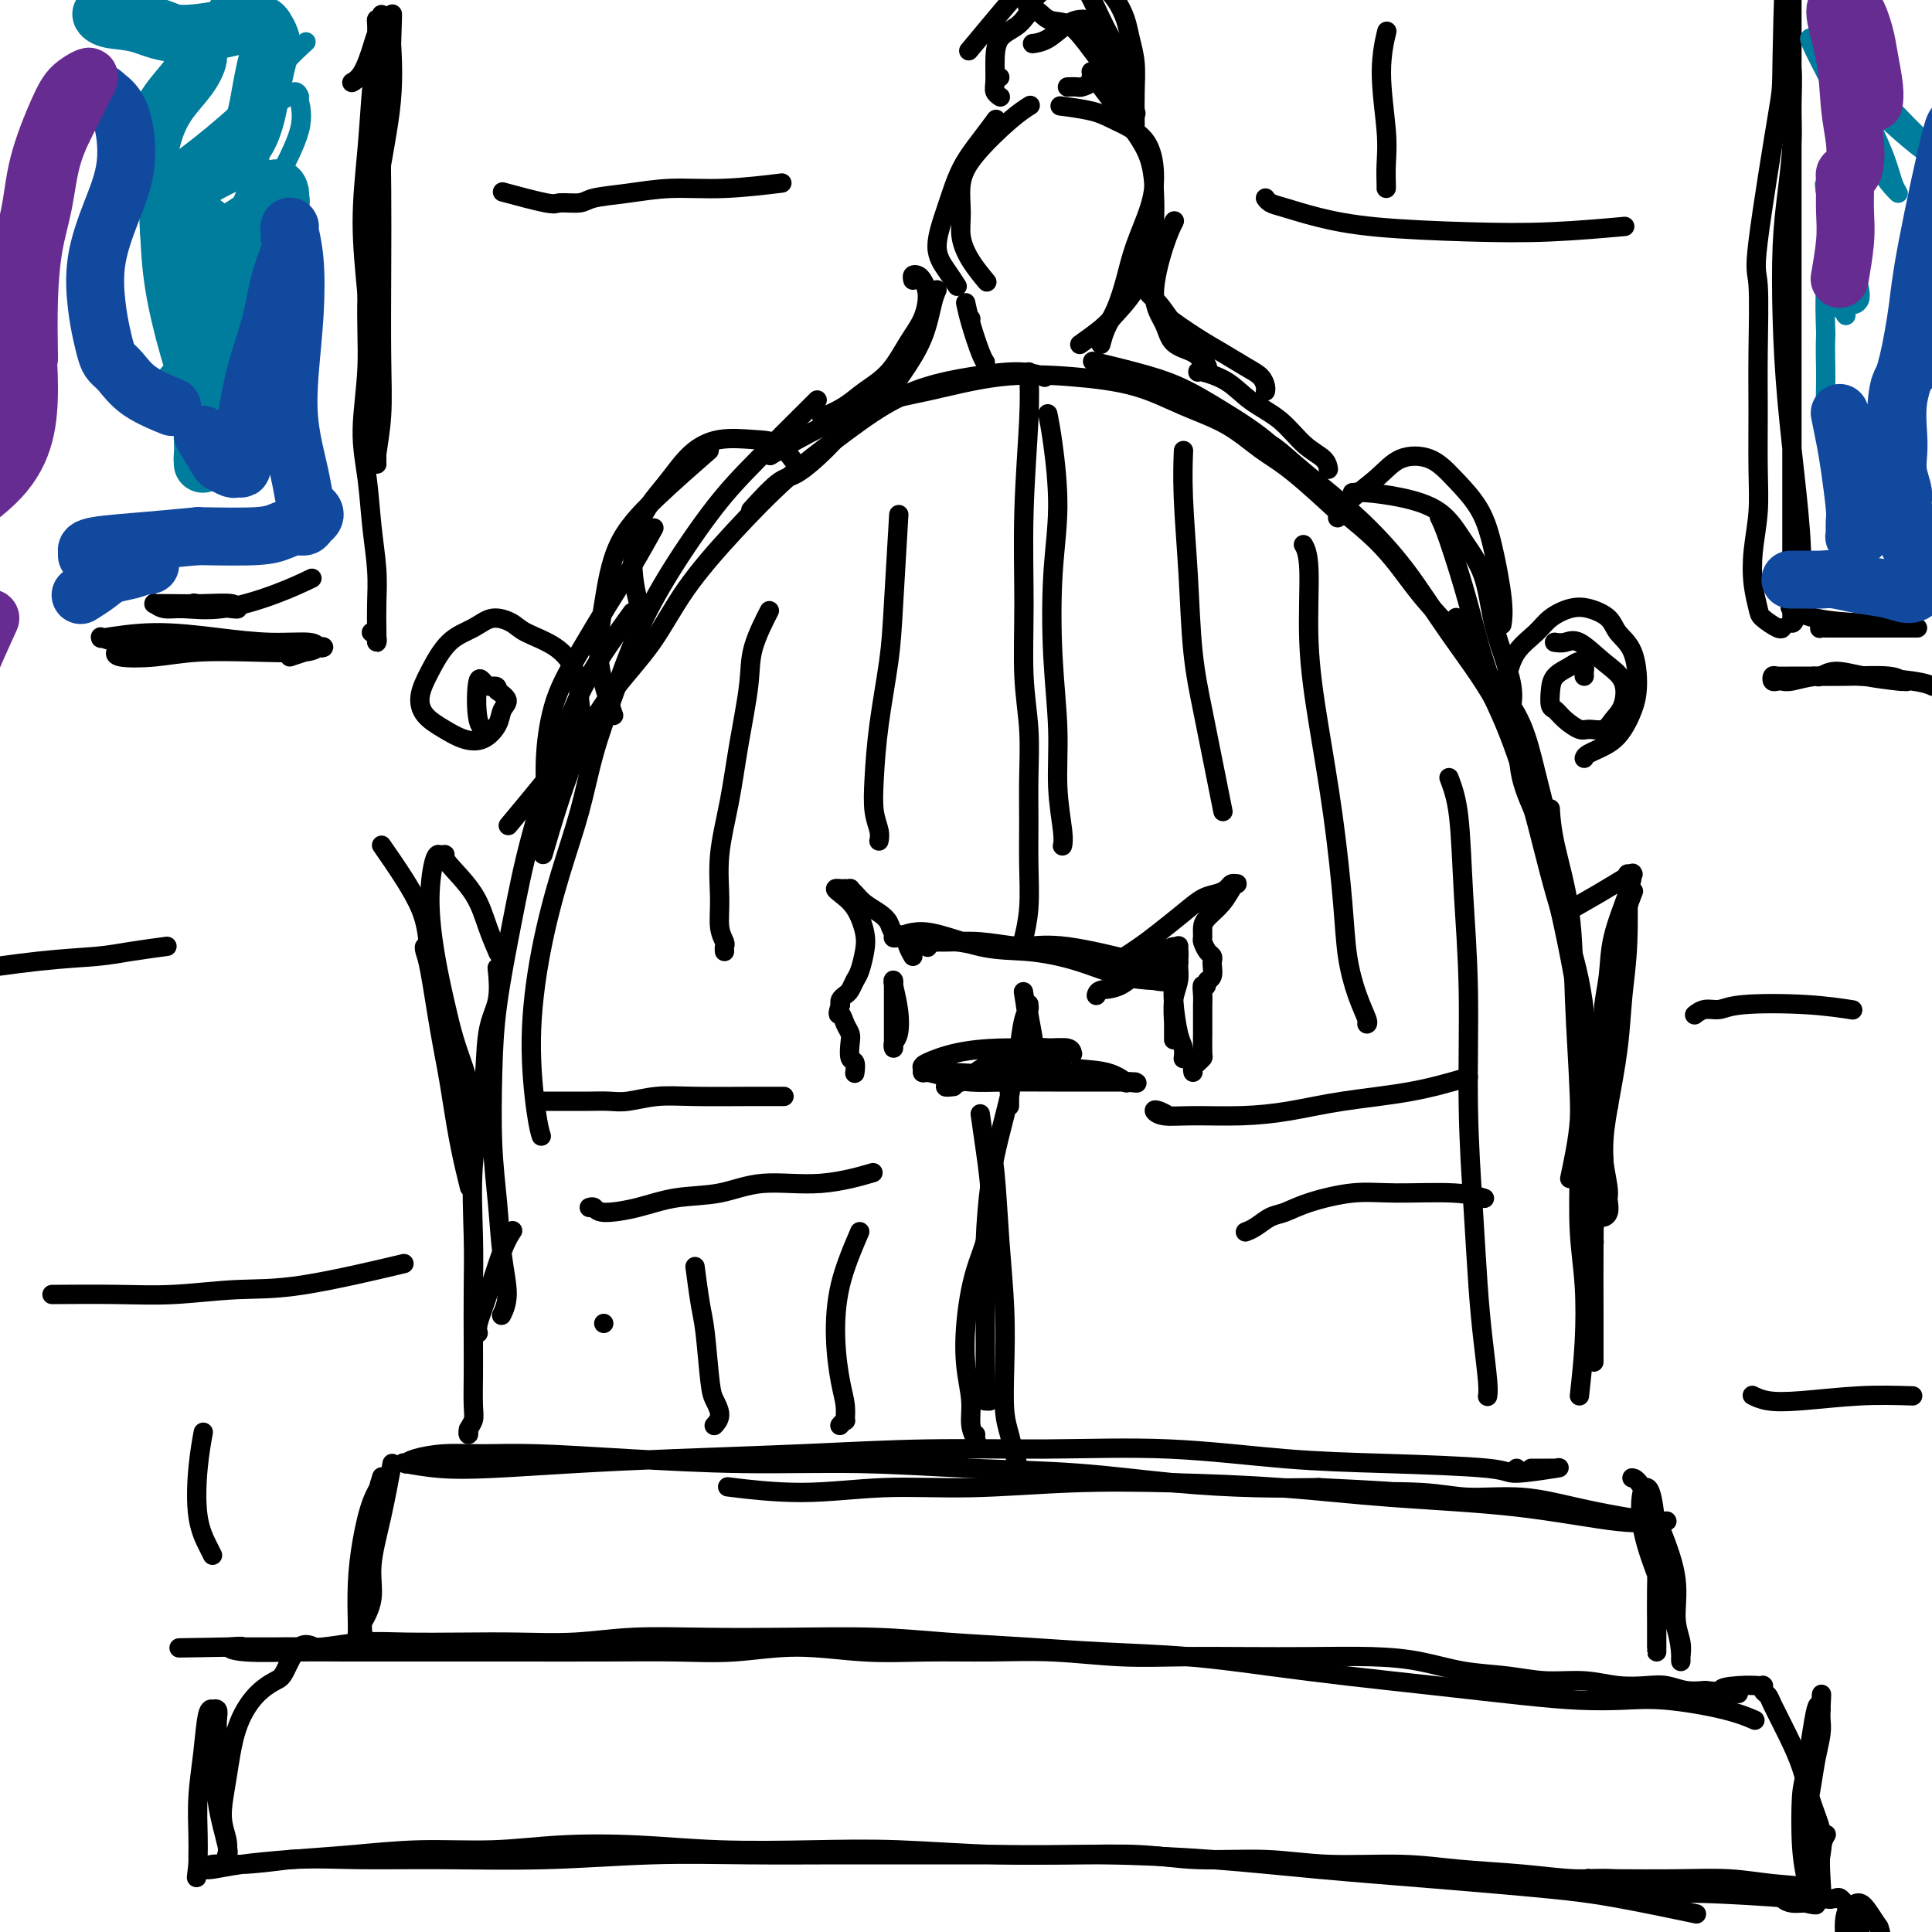 <svg viewBox='0 0 400 400' version='1.1' xmlns='http://www.w3.org/2000/svg' xmlns:xlink='http://www.w3.org/1999/xlink'><g fill='none' stroke='rgb(0,0,0)' stroke-width='4' stroke-linecap='round' stroke-linejoin='round'><path d='M103,-13c0.000,0.000 0.000,0.000 0,0c0.000,0.000 0.000,0.000 0,0c-0.000,-0.000 0.000,0.000 0,0c0.000,0.000 0.000,0.000 0,0c0.000,-0.000 0.000,0.000 0,0'/><path d='M103,-13c0.000,0.000 0.000,0.000 0,0'/><path d='M327,289c0.393,-3.542 0.786,-7.083 1,-11c0.214,-3.917 0.250,-8.209 0,-12c-0.250,-3.791 -0.786,-7.081 -1,-11c-0.214,-3.919 -0.106,-8.468 0,-13c0.106,-4.532 0.211,-9.047 0,-15c-0.211,-5.953 -0.736,-13.344 -1,-20c-0.264,-6.656 -0.267,-12.578 -1,-18c-0.733,-5.422 -2.197,-10.344 -3,-14c-0.803,-3.656 -0.944,-6.044 -1,-7c-0.056,-0.956 -0.028,-0.478 0,0'/><path d='M330,282c0.006,-3.600 0.012,-7.200 0,-11c-0.012,-3.800 -0.043,-7.802 0,-13c0.043,-5.198 0.158,-11.594 0,-18c-0.158,-6.406 -0.590,-12.822 -1,-19c-0.410,-6.178 -0.800,-12.120 -2,-18c-1.200,-5.880 -3.212,-11.700 -5,-18c-1.788,-6.300 -3.352,-13.080 -5,-19c-1.648,-5.920 -3.380,-10.978 -5,-15c-1.620,-4.022 -3.128,-7.006 -5,-11c-1.872,-3.994 -4.106,-8.998 -5,-11c-0.894,-2.002 -0.447,-1.001 0,0'/><path d='M325,244c0.857,-4.045 1.714,-8.090 2,-12c0.286,-3.910 -0.000,-7.685 0,-11c0.000,-3.315 0.287,-6.169 0,-10c-0.287,-3.831 -1.147,-8.641 -2,-13c-0.853,-4.359 -1.698,-8.269 -3,-14c-1.302,-5.731 -3.062,-13.283 -5,-20c-1.938,-6.717 -4.054,-12.599 -7,-18c-2.946,-5.401 -6.723,-10.320 -10,-15c-3.277,-4.680 -6.054,-9.122 -9,-13c-2.946,-3.878 -6.061,-7.193 -9,-10c-2.939,-2.807 -5.702,-5.106 -8,-7c-2.298,-1.894 -4.131,-3.384 -6,-5c-1.869,-1.616 -3.772,-3.358 -5,-4c-1.228,-0.642 -1.779,-0.183 -2,0c-0.221,0.183 -0.110,0.092 0,0'/><path d='M320,168c0.165,0.652 0.330,1.305 0,0c-0.330,-1.305 -1.156,-4.567 -2,-8c-0.844,-3.433 -1.705,-7.036 -3,-10c-1.295,-2.964 -3.023,-5.290 -5,-8c-1.977,-2.710 -4.205,-5.804 -7,-9c-2.795,-3.196 -6.159,-6.493 -9,-10c-2.841,-3.507 -5.159,-7.226 -9,-11c-3.841,-3.774 -9.205,-7.605 -13,-11c-3.795,-3.395 -6.020,-6.353 -9,-9c-2.980,-2.647 -6.716,-4.983 -10,-7c-3.284,-2.017 -6.117,-3.716 -9,-5c-2.883,-1.284 -5.815,-2.153 -9,-3c-3.185,-0.847 -6.624,-1.670 -8,-2c-1.376,-0.330 -0.688,-0.165 0,0'/><path d='M277,106c-0.227,-0.211 -0.455,-0.422 0,0c0.455,0.422 1.591,1.478 0,0c-1.591,-1.478 -5.911,-5.492 -9,-8c-3.089,-2.508 -4.949,-3.512 -7,-5c-2.051,-1.488 -4.295,-3.459 -7,-5c-2.705,-1.541 -5.871,-2.652 -9,-4c-3.129,-1.348 -6.220,-2.933 -10,-4c-3.780,-1.067 -8.249,-1.616 -13,-2c-4.751,-0.384 -9.785,-0.603 -15,0c-5.215,0.603 -10.610,2.029 -15,3c-4.390,0.971 -7.775,1.487 -12,3c-4.225,1.513 -9.291,4.023 -13,6c-3.709,1.977 -6.060,3.422 -7,4c-0.940,0.578 -0.470,0.289 0,0'/><path d='M216,78c0.023,0.010 0.046,0.019 0,0c-0.046,-0.019 -0.161,-0.067 0,0c0.161,0.067 0.599,0.248 0,0c-0.599,-0.248 -2.236,-0.925 -5,-1c-2.764,-0.075 -6.657,0.453 -10,1c-3.343,0.547 -6.136,1.113 -9,2c-2.864,0.887 -5.797,2.095 -9,4c-3.203,1.905 -6.675,4.509 -10,7c-3.325,2.491 -6.505,4.870 -10,8c-3.495,3.130 -7.307,7.010 -11,11c-3.693,3.990 -7.267,8.091 -10,12c-2.733,3.909 -4.625,7.625 -7,11c-2.375,3.375 -5.235,6.410 -8,10c-2.765,3.590 -5.437,7.736 -8,14c-2.563,6.264 -5.018,14.647 -6,18c-0.982,3.353 -0.491,1.677 0,0'/><path d='M168,84c1.033,-1.026 2.066,-2.052 0,0c-2.066,2.052 -7.231,7.180 -11,11c-3.769,3.820 -6.143,6.330 -9,10c-2.857,3.670 -6.195,8.500 -9,13c-2.805,4.500 -5.075,8.671 -7,13c-1.925,4.329 -3.506,8.816 -5,13c-1.494,4.184 -2.902,8.064 -4,12c-1.098,3.936 -1.885,7.928 -3,12c-1.115,4.072 -2.558,8.223 -4,13c-1.442,4.777 -2.884,10.181 -4,16c-1.116,5.819 -1.907,12.055 -2,18c-0.093,5.945 0.514,11.601 1,15c0.486,3.399 0.853,4.543 1,5c0.147,0.457 0.073,0.229 0,0'/><path d='M130,128c0.766,-1.058 1.531,-2.115 0,0c-1.531,2.115 -5.359,7.404 -8,12c-2.641,4.596 -4.095,8.500 -6,14c-1.905,5.500 -4.263,12.595 -6,19c-1.737,6.405 -2.855,12.119 -4,18c-1.145,5.881 -2.318,11.928 -3,17c-0.682,5.072 -0.871,9.167 -1,14c-0.129,4.833 -0.196,10.402 0,15c0.196,4.598 0.655,8.224 1,12c0.345,3.776 0.577,7.703 1,11c0.423,3.297 1.037,5.965 1,8c-0.037,2.035 -0.725,3.439 -1,4c-0.275,0.561 -0.138,0.281 0,0'/><path d='M103,201c-0.057,-0.550 -0.114,-1.099 0,0c0.114,1.099 0.398,3.848 0,6c-0.398,2.152 -1.480,3.707 -2,7c-0.520,3.293 -0.479,8.322 -1,13c-0.521,4.678 -1.604,9.004 -2,14c-0.396,4.996 -0.106,10.661 0,15c0.106,4.339 0.030,7.350 0,11c-0.030,3.650 -0.012,7.937 0,11c0.012,3.063 0.017,4.903 0,7c-0.017,2.097 -0.057,4.453 0,6c0.057,1.547 0.211,2.285 0,3c-0.211,0.715 -0.789,1.408 -1,2c-0.211,0.592 -0.057,1.082 0,1c0.057,-0.082 0.016,-0.738 0,-1c-0.016,-0.262 -0.008,-0.131 0,0'/><path d='M106,255c-0.041,0.060 -0.081,0.120 0,0c0.081,-0.120 0.285,-0.421 0,0c-0.285,0.421 -1.057,1.563 -2,4c-0.943,2.437 -2.057,6.169 -3,9c-0.943,2.831 -1.715,4.762 -2,6c-0.285,1.238 -0.081,1.782 0,2c0.081,0.218 0.041,0.109 0,0'/><path d='M314,304c0.000,0.000 0.000,0.000 0,0c0.000,0.000 0.000,0.000 0,0'/><path d='M317,304c1.025,0.003 2.050,0.005 3,0c0.950,-0.005 1.826,-0.018 2,0c0.174,0.018 -0.352,0.068 0,0c0.352,-0.068 1.584,-0.255 0,0c-1.584,0.255 -5.982,0.950 -8,1c-2.018,0.050 -1.654,-0.547 -6,-1c-4.346,-0.453 -13.402,-0.763 -21,-1c-7.598,-0.237 -13.740,-0.400 -21,-1c-7.260,-0.600 -15.639,-1.636 -24,-2c-8.361,-0.364 -16.703,-0.056 -25,0c-8.297,0.056 -16.550,-0.139 -25,0c-8.450,0.139 -17.096,0.613 -26,1c-8.904,0.387 -18.065,0.689 -26,1c-7.935,0.311 -14.644,0.633 -21,1c-6.356,0.367 -12.359,0.779 -17,1c-4.641,0.221 -7.920,0.253 -11,0c-3.080,-0.253 -5.961,-0.790 -7,-1c-1.039,-0.210 -0.235,-0.095 0,0c0.235,0.095 -0.099,0.168 0,0c0.099,-0.168 0.632,-0.578 2,-1c1.368,-0.422 3.571,-0.855 6,-1c2.429,-0.145 5.082,-0.001 8,0c2.918,0.001 6.100,-0.140 11,0c4.900,0.140 11.518,0.561 19,1c7.482,0.439 15.826,0.895 24,1c8.174,0.105 16.176,-0.140 24,0c7.824,0.140 15.469,0.665 23,1c7.531,0.335 14.946,0.482 22,1c7.054,0.518 13.745,1.409 20,2c6.255,0.591 12.073,0.883 17,1c4.927,0.117 8.964,0.058 13,0'/><path d='M273,308c27.358,1.327 14.754,1.146 12,1c-2.754,-0.146 4.343,-0.257 9,0c4.657,0.257 6.872,0.882 10,1c3.128,0.118 7.167,-0.269 11,0c3.833,0.269 7.459,1.196 11,2c3.541,0.804 6.997,1.486 10,2c3.003,0.514 5.553,0.860 7,1c1.447,0.140 1.791,0.074 2,0c0.209,-0.074 0.283,-0.156 -1,0c-1.283,0.156 -3.922,0.550 -9,0c-5.078,-0.550 -12.595,-2.043 -21,-3c-8.405,-0.957 -17.699,-1.377 -26,-2c-8.301,-0.623 -15.608,-1.450 -23,-2c-7.392,-0.550 -14.867,-0.822 -22,-1c-7.133,-0.178 -13.924,-0.262 -21,0c-7.076,0.262 -14.438,0.868 -21,1c-6.562,0.132 -12.326,-0.212 -18,0c-5.674,0.212 -11.258,0.980 -17,1c-5.742,0.020 -11.640,-0.709 -14,-1c-2.360,-0.291 -1.180,-0.146 0,0'/><path d='M338,306c0.035,0.005 0.070,0.011 0,0c-0.070,-0.011 -0.244,-0.037 0,0c0.244,0.037 0.906,0.138 2,2c1.094,1.862 2.619,5.486 4,9c1.381,3.514 2.619,6.917 3,10c0.381,3.083 -0.094,5.845 0,8c0.094,2.155 0.757,3.702 1,5c0.243,1.298 0.064,2.348 0,3c-0.064,0.652 -0.015,0.905 0,1c0.015,0.095 -0.003,0.030 0,0c0.003,-0.030 0.028,-0.026 0,-1c-0.028,-0.974 -0.109,-2.926 -1,-6c-0.891,-3.074 -2.593,-7.269 -4,-11c-1.407,-3.731 -2.518,-6.999 -3,-10c-0.482,-3.001 -0.336,-5.735 0,-7c0.336,-1.265 0.860,-1.061 1,-1c0.140,0.061 -0.106,-0.022 0,0c0.106,0.022 0.564,0.150 1,2c0.436,1.850 0.849,5.424 1,9c0.151,3.576 0.041,7.154 0,10c-0.041,2.846 -0.011,4.959 0,7c0.011,2.041 0.003,4.011 0,5c-0.003,0.989 -0.001,0.997 0,1c0.001,0.003 0.000,0.002 0,0'/><path d='M81,304c0.162,-0.876 0.324,-1.752 0,0c-0.324,1.752 -1.134,6.132 -2,10c-0.866,3.868 -1.787,7.223 -2,10c-0.213,2.777 0.283,4.975 0,7c-0.283,2.025 -1.344,3.876 -2,5c-0.656,1.124 -0.909,1.522 -1,2c-0.091,0.478 -0.022,1.037 0,1c0.022,-0.037 -0.003,-0.670 0,-1c0.003,-0.330 0.033,-0.358 0,-2c-0.033,-1.642 -0.128,-4.898 0,-8c0.128,-3.102 0.480,-6.048 1,-9c0.520,-2.952 1.208,-5.908 2,-8c0.792,-2.092 1.687,-3.320 2,-4c0.313,-0.680 0.043,-0.813 0,-1c-0.043,-0.187 0.141,-0.427 0,0c-0.141,0.427 -0.608,1.522 -1,4c-0.392,2.478 -0.707,6.338 -1,10c-0.293,3.662 -0.562,7.125 -1,10c-0.438,2.875 -1.045,5.162 -1,7c0.045,1.838 0.743,3.226 1,4c0.257,0.774 0.073,0.936 0,1c-0.073,0.064 -0.037,0.032 0,0'/><path d='M363,356c-0.100,-0.045 -0.200,-0.089 0,0c0.200,0.089 0.701,0.312 0,0c-0.701,-0.312 -2.604,-1.157 -6,-2c-3.396,-0.843 -8.286,-1.682 -12,-2c-3.714,-0.318 -6.251,-0.116 -9,0c-2.749,0.116 -5.711,0.144 -9,0c-3.289,-0.144 -6.905,-0.462 -12,-1c-5.095,-0.538 -11.668,-1.296 -18,-2c-6.332,-0.704 -12.422,-1.355 -18,-2c-5.578,-0.645 -10.643,-1.286 -16,-2c-5.357,-0.714 -11.007,-1.501 -17,-2c-5.993,-0.499 -12.328,-0.708 -18,-1c-5.672,-0.292 -10.681,-0.666 -16,-1c-5.319,-0.334 -10.950,-0.626 -16,-1c-5.050,-0.374 -9.521,-0.828 -15,-1c-5.479,-0.172 -11.967,-0.060 -18,0c-6.033,0.060 -11.612,0.069 -17,0c-5.388,-0.069 -10.584,-0.214 -15,0c-4.416,0.214 -8.050,0.788 -12,1c-3.950,0.212 -8.216,0.060 -12,0c-3.784,-0.060 -7.087,-0.030 -11,0c-3.913,0.030 -8.435,0.061 -12,0c-3.565,-0.061 -6.172,-0.212 -9,0c-2.828,0.212 -5.877,0.789 -8,1c-2.123,0.211 -3.322,0.057 -5,0c-1.678,-0.057 -3.836,-0.015 -5,0c-1.164,0.015 -1.333,0.004 -2,0c-0.667,-0.004 -1.834,-0.001 -3,0c-1.166,0.001 -2.333,0.000 -3,0c-0.667,-0.000 -0.833,-0.000 -1,0'/><path d='M48,341c-20.853,0.326 -6.487,0.140 -1,0c5.487,-0.140 2.095,-0.234 1,0c-1.095,0.234 0.108,0.795 3,1c2.892,0.205 7.475,0.055 11,0c3.525,-0.055 5.994,-0.015 9,0c3.006,0.015 6.550,0.004 10,0c3.450,-0.004 6.805,0.000 11,0c4.195,-0.000 9.231,-0.005 15,0c5.769,0.005 12.270,0.019 18,0c5.730,-0.019 10.687,-0.072 15,0c4.313,0.072 7.982,0.268 12,0c4.018,-0.268 8.385,-1.001 13,-1c4.615,0.001 9.478,0.736 14,1c4.522,0.264 8.703,0.057 13,0c4.297,-0.057 8.710,0.037 13,0c4.290,-0.037 8.458,-0.206 13,0c4.542,0.206 9.457,0.787 14,1c4.543,0.213 8.715,0.059 13,0c4.285,-0.059 8.684,-0.023 13,0c4.316,0.023 8.550,0.033 13,0c4.450,-0.033 9.118,-0.110 13,0c3.882,0.110 6.980,0.407 10,1c3.020,0.593 5.961,1.483 9,2c3.039,0.517 6.175,0.661 9,1c2.825,0.339 5.340,0.875 8,1c2.660,0.125 5.467,-0.159 8,0c2.533,0.159 4.792,0.761 7,1c2.208,0.239 4.365,0.116 6,0c1.635,-0.116 2.748,-0.223 4,0c1.252,0.223 2.643,0.778 4,1c1.357,0.222 2.678,0.111 4,0'/><path d='M353,350c11.464,1.144 5.626,0.503 4,0c-1.626,-0.503 0.962,-0.866 3,-1c2.038,-0.134 3.527,-0.037 4,0c0.473,0.037 -0.070,0.013 0,0c0.070,-0.013 0.754,-0.015 1,0c0.246,0.015 0.053,0.045 0,0c-0.053,-0.045 0.033,-0.167 0,0c-0.033,0.167 -0.185,0.622 0,1c0.185,0.378 0.706,0.679 1,1c0.294,0.321 0.359,0.661 1,2c0.641,1.339 1.857,3.676 3,6c1.143,2.324 2.211,4.635 3,7c0.789,2.365 1.297,4.782 2,7c0.703,2.218 1.601,4.235 2,6c0.399,1.765 0.299,3.279 0,5c-0.299,1.721 -0.799,3.651 -1,5c-0.201,1.349 -0.105,2.119 0,3c0.105,0.881 0.220,1.874 0,2c-0.220,0.126 -0.774,-0.615 -1,-1c-0.226,-0.385 -0.124,-0.415 0,-1c0.124,-0.585 0.272,-1.724 0,-4c-0.272,-2.276 -0.963,-5.687 -1,-9c-0.037,-3.313 0.578,-6.526 1,-9c0.422,-2.474 0.649,-4.210 1,-6c0.351,-1.790 0.825,-3.636 1,-5c0.175,-1.364 0.050,-2.247 0,-3c-0.050,-0.753 -0.025,-1.377 0,-2'/><path d='M377,354c0.187,-5.987 0.154,-1.955 0,-1c-0.154,0.955 -0.431,-1.167 -1,1c-0.569,2.167 -1.432,8.625 -2,12c-0.568,3.375 -0.842,3.668 -1,6c-0.158,2.332 -0.201,6.702 0,10c0.201,3.298 0.646,5.524 1,7c0.354,1.476 0.617,2.204 1,3c0.383,0.796 0.886,1.662 1,2c0.114,0.338 -0.162,0.150 0,0c0.162,-0.150 0.762,-0.261 1,-1c0.238,-0.739 0.115,-2.105 0,-4c-0.115,-1.895 -0.223,-4.318 0,-6c0.223,-1.682 0.778,-2.623 1,-3c0.222,-0.377 0.111,-0.188 0,0'/><path d='M65,341c-0.069,-0.037 -0.138,-0.075 0,0c0.138,0.075 0.485,0.261 0,0c-0.485,-0.261 -1.800,-0.970 -3,0c-1.200,0.970 -2.286,3.618 -3,5c-0.714,1.382 -1.058,1.499 -2,2c-0.942,0.501 -2.483,1.386 -4,3c-1.517,1.614 -3.009,3.957 -4,7c-0.991,3.043 -1.482,6.787 -2,10c-0.518,3.213 -1.065,5.894 -1,8c0.065,2.106 0.742,3.637 1,5c0.258,1.363 0.097,2.558 0,3c-0.097,0.442 -0.131,0.130 0,0c0.131,-0.130 0.427,-0.079 0,-2c-0.427,-1.921 -1.577,-5.815 -2,-9c-0.423,-3.185 -0.117,-5.663 0,-8c0.117,-2.337 0.046,-4.535 0,-6c-0.046,-1.465 -0.068,-2.199 0,-3c0.068,-0.801 0.226,-1.670 0,-2c-0.226,-0.330 -0.835,-0.122 -1,0c-0.165,0.122 0.113,0.157 0,0c-0.113,-0.157 -0.619,-0.504 -1,1c-0.381,1.504 -0.638,4.861 -1,8c-0.362,3.139 -0.829,6.059 -1,9c-0.171,2.941 -0.046,5.902 0,8c0.046,2.098 0.012,3.334 0,4c-0.012,0.666 -0.004,0.762 0,1c0.004,0.238 0.002,0.619 0,1'/><path d='M41,386c-0.619,4.869 -0.167,2.042 0,1c0.167,-1.042 0.048,-0.298 0,0c-0.048,0.298 -0.024,0.149 0,0'/><path d='M350,396c0.100,0.021 0.199,0.042 0,0c-0.199,-0.042 -0.698,-0.147 0,0c0.698,0.147 2.591,0.545 0,0c-2.591,-0.545 -9.668,-2.033 -15,-3c-5.332,-0.967 -8.920,-1.412 -15,-2c-6.080,-0.588 -14.653,-1.319 -23,-2c-8.347,-0.681 -16.469,-1.310 -24,-2c-7.531,-0.690 -14.472,-1.439 -22,-2c-7.528,-0.561 -15.643,-0.934 -23,-1c-7.357,-0.066 -13.954,0.175 -21,0c-7.046,-0.175 -14.539,-0.766 -21,-1c-6.461,-0.234 -11.890,-0.111 -18,0c-6.110,0.111 -12.901,0.211 -19,0c-6.099,-0.211 -11.507,-0.733 -17,-1c-5.493,-0.267 -11.070,-0.279 -16,0c-4.930,0.279 -9.212,0.848 -14,1c-4.788,0.152 -10.081,-0.113 -15,0c-4.919,0.113 -9.464,0.605 -14,1c-4.536,0.395 -9.062,0.694 -13,1c-3.938,0.306 -7.287,0.619 -10,1c-2.713,0.381 -4.790,0.830 -6,1c-1.210,0.170 -1.553,0.060 -2,0c-0.447,-0.060 -0.998,-0.071 -1,0c-0.002,0.071 0.546,0.225 1,0c0.454,-0.225 0.815,-0.830 2,-1c1.185,-0.170 3.196,0.094 6,0c2.804,-0.094 6.402,-0.547 10,-1'/><path d='M60,385c5.359,-0.305 9.257,-0.068 14,0c4.743,0.068 10.331,-0.034 17,0c6.669,0.034 14.417,0.205 22,0c7.583,-0.205 15.000,-0.787 22,-1c7.000,-0.213 13.582,-0.057 20,0c6.418,0.057 12.670,0.014 19,0c6.330,-0.014 12.738,0.000 18,0c5.262,-0.000 9.379,-0.015 14,0c4.621,0.015 9.747,0.061 15,0c5.253,-0.061 10.635,-0.227 15,0c4.365,0.227 7.715,0.849 12,1c4.285,0.151 9.506,-0.167 14,0c4.494,0.167 8.261,0.819 13,1c4.739,0.181 10.448,-0.110 15,0c4.552,0.110 7.945,0.622 12,1c4.055,0.378 8.771,0.622 13,1c4.229,0.378 7.972,0.891 11,1c3.028,0.109 5.341,-0.186 8,0c2.659,0.186 5.665,0.852 8,1c2.335,0.148 4.000,-0.223 6,0c2.000,0.223 4.335,1.039 6,1c1.665,-0.039 2.659,-0.932 4,-1c1.341,-0.068 3.031,0.689 4,1c0.969,0.311 1.219,0.174 2,0c0.781,-0.174 2.093,-0.386 3,0c0.907,0.386 1.409,1.372 2,2c0.591,0.628 1.272,0.900 2,1c0.728,0.100 1.504,0.027 2,0c0.496,-0.027 0.713,-0.008 1,0c0.287,0.008 0.643,0.004 1,0'/><path d='M375,394c2.385,0.662 -0.151,0.318 -1,0c-0.849,-0.318 -0.011,-0.610 -4,-1c-3.989,-0.390 -12.803,-0.879 -17,-1c-4.197,-0.121 -3.775,0.125 -6,0c-2.225,-0.125 -7.097,-0.622 -10,-1c-2.903,-0.378 -3.837,-0.637 -5,-1c-1.163,-0.363 -2.556,-0.829 -3,-1c-0.444,-0.171 0.062,-0.047 0,0c-0.062,0.047 -0.691,0.016 0,0c0.691,-0.016 2.703,-0.017 6,0c3.297,0.017 7.880,0.050 12,0c4.120,-0.050 7.776,-0.185 11,0c3.224,0.185 6.016,0.690 9,1c2.984,0.310 6.162,0.426 8,1c1.838,0.574 2.338,1.606 3,2c0.662,0.394 1.487,0.150 2,0c0.513,-0.150 0.716,-0.207 1,0c0.284,0.207 0.650,0.678 1,1c0.350,0.322 0.683,0.497 1,1c0.317,0.503 0.618,1.336 1,2c0.382,0.664 0.846,1.161 1,2c0.154,0.839 -0.001,2.021 0,3c0.001,0.979 0.157,1.755 0,2c-0.157,0.245 -0.628,-0.042 -1,0c-0.372,0.042 -0.644,0.412 -1,0c-0.356,-0.412 -0.797,-1.608 -1,-3c-0.203,-1.392 -0.168,-2.981 0,-4c0.168,-1.019 0.468,-1.469 1,-2c0.532,-0.531 1.297,-1.143 2,-1c0.703,0.143 1.344,1.041 2,2c0.656,0.959 1.328,1.980 2,3'/><path d='M389,399c0.798,2.012 0.792,4.542 0,6c-0.792,1.458 -2.369,1.845 -3,2c-0.631,0.155 -0.315,0.077 0,0'/><path d='M371,-3c-0.000,5.663 -0.000,11.327 0,17c0.000,5.673 0.000,11.357 0,15c-0.000,3.643 -0.000,5.247 0,10c0.000,4.753 0.000,12.655 0,18c-0.000,5.345 -0.000,8.134 0,14c0.000,5.866 0.000,14.808 0,21c-0.000,6.192 -0.001,9.635 0,13c0.001,3.365 0.003,6.653 0,10c-0.003,3.347 -0.011,6.755 0,9c0.011,2.245 0.039,3.328 0,4c-0.039,0.672 -0.147,0.932 0,1c0.147,0.068 0.547,-0.057 1,-2c0.453,-1.943 0.958,-5.706 1,-10c0.042,-4.294 -0.378,-9.120 -1,-15c-0.622,-5.880 -1.445,-12.815 -2,-19c-0.555,-6.185 -0.843,-11.621 -1,-17c-0.157,-5.379 -0.185,-10.703 0,-15c0.185,-4.297 0.582,-7.568 1,-11c0.418,-3.432 0.858,-7.027 1,-10c0.142,-2.973 -0.015,-5.325 0,-8c0.015,-2.675 0.200,-5.672 0,-8c-0.200,-2.328 -0.786,-3.985 -1,-5c-0.214,-1.015 -0.057,-1.387 0,-2c0.057,-0.613 0.015,-1.468 0,-2c-0.015,-0.532 -0.004,-0.740 0,-1c0.004,-0.260 0.001,-0.570 0,-1c-0.001,-0.430 -0.000,-0.980 0,-1c0.000,-0.020 0.000,0.490 0,1'/><path d='M370,3c-0.386,-17.918 -0.849,-0.211 -1,8c-0.151,8.211 0.012,6.928 -1,13c-1.012,6.072 -3.200,19.500 -4,26c-0.800,6.500 -0.213,6.073 0,9c0.213,2.927 0.054,9.207 0,14c-0.054,4.793 -0.001,8.097 0,12c0.001,3.903 -0.049,8.404 0,12c0.049,3.596 0.196,6.286 0,9c-0.196,2.714 -0.736,5.453 -1,8c-0.264,2.547 -0.253,4.903 0,7c0.253,2.097 0.747,3.935 1,5c0.253,1.065 0.264,1.358 1,2c0.736,0.642 2.198,1.634 3,2c0.802,0.366 0.943,0.104 1,0c0.057,-0.104 0.028,-0.052 0,0'/><path d='M400,142c-0.049,-0.023 -0.098,-0.046 0,0c0.098,0.046 0.342,0.160 0,0c-0.342,-0.160 -1.272,-0.593 -4,-1c-2.728,-0.407 -7.256,-0.789 -11,-1c-3.744,-0.211 -6.706,-0.252 -9,0c-2.294,0.252 -3.922,0.796 -5,1c-1.078,0.204 -1.608,0.069 -2,0c-0.392,-0.069 -0.648,-0.071 -1,0c-0.352,0.071 -0.801,0.215 -1,0c-0.199,-0.215 -0.149,-0.791 0,-1c0.149,-0.209 0.396,-0.052 1,0c0.604,0.052 1.564,-0.000 4,0c2.436,0.000 6.347,0.052 10,0c3.653,-0.052 7.047,-0.210 9,0c1.953,0.210 2.464,0.786 3,1c0.536,0.214 1.098,0.067 1,0c-0.098,-0.067 -0.856,-0.053 -1,0c-0.144,0.053 0.327,0.144 -1,0c-1.327,-0.144 -4.450,-0.522 -7,-1c-2.550,-0.478 -4.526,-1.056 -6,-1c-1.474,0.056 -2.447,0.747 -3,1c-0.553,0.253 -0.687,0.068 -1,0c-0.313,-0.068 -0.804,-0.019 -1,0c-0.196,0.019 -0.098,0.010 0,0'/><path d='M397,130c-2.559,0.001 -5.118,0.001 -8,0c-2.882,-0.001 -6.086,-0.004 -8,0c-1.914,0.004 -2.538,0.015 -3,0c-0.462,-0.015 -0.762,-0.057 -1,0c-0.238,0.057 -0.413,0.211 0,0c0.413,-0.211 1.413,-0.789 3,-1c1.587,-0.211 3.760,-0.057 6,0c2.240,0.057 4.548,0.016 6,0c1.452,-0.016 2.049,-0.006 2,0c-0.049,0.006 -0.742,0.008 -1,0c-0.258,-0.008 -0.080,-0.027 -1,0c-0.920,0.027 -2.937,0.100 -6,0c-3.063,-0.100 -7.171,-0.373 -10,-1c-2.829,-0.627 -4.380,-1.608 -5,-2c-0.620,-0.392 -0.310,-0.196 0,0'/><path d='M73,17c-0.012,0.007 -0.025,0.014 0,0c0.025,-0.014 0.086,-0.048 0,0c-0.086,0.048 -0.321,0.178 0,0c0.321,-0.178 1.196,-0.663 2,-2c0.804,-1.337 1.536,-3.526 2,-5c0.464,-1.474 0.661,-2.233 1,-3c0.339,-0.767 0.819,-1.541 1,-2c0.181,-0.459 0.063,-0.604 0,-1c-0.063,-0.396 -0.073,-1.045 0,-1c0.073,0.045 0.227,0.784 0,1c-0.227,0.216 -0.836,-0.091 -1,0c-0.164,0.091 0.117,0.582 0,3c-0.117,2.418 -0.631,6.765 -1,11c-0.369,4.235 -0.593,8.359 -1,13c-0.407,4.641 -0.999,9.798 -1,15c-0.001,5.202 0.588,10.448 1,15c0.412,4.552 0.646,8.411 1,12c0.354,3.589 0.827,6.910 1,10c0.173,3.090 0.045,5.951 0,8c-0.045,2.049 -0.008,3.287 0,4c0.008,0.713 -0.012,0.900 0,1c0.012,0.100 0.056,0.114 0,0c-0.056,-0.114 -0.211,-0.356 0,-2c0.211,-1.644 0.788,-4.691 1,-8c0.212,-3.309 0.060,-6.880 0,-12c-0.060,-5.120 -0.027,-11.789 0,-18c0.027,-6.211 0.048,-11.964 0,-17c-0.048,-5.036 -0.167,-9.356 0,-13c0.167,-3.644 0.619,-6.613 1,-9c0.381,-2.387 0.690,-4.194 1,-6'/><path d='M81,11c0.464,-13.794 0.124,-6.279 0,-4c-0.124,2.279 -0.031,-0.679 0,-2c0.031,-1.321 -0.001,-1.005 0,-1c0.001,0.005 0.035,-0.301 0,0c-0.035,0.301 -0.138,1.207 0,4c0.138,2.793 0.516,7.472 0,13c-0.516,5.528 -1.925,11.906 -3,19c-1.075,7.094 -1.816,14.904 -2,21c-0.184,6.096 0.189,10.477 0,15c-0.189,4.523 -0.940,9.188 -1,13c-0.060,3.812 0.572,6.772 1,10c0.428,3.228 0.651,6.724 1,10c0.349,3.276 0.825,6.332 1,9c0.175,2.668 0.048,4.947 0,7c-0.048,2.053 -0.017,3.881 0,5c0.017,1.119 0.018,1.529 0,2c-0.018,0.471 -0.056,1.003 0,1c0.056,-0.003 0.208,-0.539 0,-1c-0.208,-0.461 -0.774,-0.846 -1,-1c-0.226,-0.154 -0.113,-0.077 0,0'/><path d='M60,136c1.265,-0.422 2.531,-0.844 3,-1c0.469,-0.156 0.142,-0.044 0,0c-0.142,0.044 -0.099,0.022 0,0c0.099,-0.022 0.255,-0.045 -1,0c-1.255,0.045 -3.920,0.157 -6,0c-2.080,-0.157 -3.574,-0.582 -6,-1c-2.426,-0.418 -5.784,-0.830 -9,-1c-3.216,-0.170 -6.291,-0.097 -9,0c-2.709,0.097 -5.053,0.218 -7,0c-1.947,-0.218 -3.498,-0.774 -4,-1c-0.502,-0.226 0.046,-0.123 0,0c-0.046,0.123 -0.685,0.267 1,0c1.685,-0.267 5.694,-0.943 10,-1c4.306,-0.057 8.910,0.507 13,1c4.090,0.493 7.668,0.916 11,1c3.332,0.084 6.420,-0.170 8,0c1.580,0.170 1.654,0.764 2,1c0.346,0.236 0.966,0.115 1,0c0.034,-0.115 -0.518,-0.223 -1,0c-0.482,0.223 -0.893,0.779 -3,1c-2.107,0.221 -5.909,0.108 -10,0c-4.091,-0.108 -8.469,-0.211 -12,0c-3.531,0.211 -6.214,0.737 -9,1c-2.786,0.263 -5.673,0.263 -7,0c-1.327,-0.263 -1.093,-0.789 -1,-1c0.093,-0.211 0.047,-0.105 0,0'/><path d='M64,120c0.516,-0.248 1.033,-0.496 0,0c-1.033,0.496 -3.615,1.737 -7,3c-3.385,1.263 -7.572,2.549 -11,3c-3.428,0.451 -6.097,0.068 -8,0c-1.903,-0.068 -3.040,0.178 -4,0c-0.960,-0.178 -1.743,-0.779 -2,-1c-0.257,-0.221 0.012,-0.060 0,0c-0.012,0.060 -0.304,0.020 0,0c0.304,-0.020 1.205,-0.020 3,0c1.795,0.020 4.484,0.059 7,0c2.516,-0.059 4.858,-0.216 6,0c1.142,0.216 1.082,0.804 1,1c-0.082,0.196 -0.187,0.001 0,0c0.187,-0.001 0.666,0.192 -1,0c-1.666,-0.192 -5.476,-0.769 -7,-1c-1.524,-0.231 -0.762,-0.115 0,0'/><path d='M226,15c-0.075,-0.141 -0.150,-0.283 0,0c0.150,0.283 0.524,0.989 2,3c1.476,2.011 4.054,5.326 6,8c1.946,2.674 3.260,4.706 4,7c0.740,2.294 0.907,4.848 1,7c0.093,2.152 0.112,3.902 0,6c-0.112,2.098 -0.357,4.545 -1,7c-0.643,2.455 -1.686,4.917 -3,7c-1.314,2.083 -2.899,3.785 -4,5c-1.101,1.215 -1.720,1.942 -3,3c-1.280,1.058 -3.223,2.445 -4,3c-0.777,0.555 -0.389,0.277 0,0'/><path d='M220,22c0.153,0.020 0.307,0.039 0,0c-0.307,-0.039 -1.073,-0.137 0,0c1.073,0.137 3.985,0.508 6,1c2.015,0.492 3.133,1.105 5,2c1.867,0.895 4.484,2.071 6,4c1.516,1.929 1.931,4.609 2,7c0.069,2.391 -0.209,4.491 -1,7c-0.791,2.509 -2.097,5.426 -3,8c-0.903,2.574 -1.405,4.806 -2,7c-0.595,2.194 -1.283,4.351 -2,6c-0.717,1.649 -1.462,2.790 -2,4c-0.538,1.210 -0.868,2.489 -1,3c-0.132,0.511 -0.066,0.256 0,0'/><path d='M213,22c0.265,-0.165 0.530,-0.331 0,0c-0.530,0.331 -1.856,1.157 -4,3c-2.144,1.843 -5.106,4.701 -7,7c-1.894,2.299 -2.721,4.039 -3,6c-0.279,1.961 -0.011,4.144 0,6c0.011,1.856 -0.234,3.384 0,5c0.234,1.616 0.948,3.320 2,5c1.052,1.680 2.444,3.337 3,4c0.556,0.663 0.278,0.331 0,0'/><path d='M206,25c-0.064,0.086 -0.127,0.172 0,0c0.127,-0.172 0.446,-0.602 0,0c-0.446,0.602 -1.655,2.236 -3,4c-1.345,1.764 -2.826,3.657 -4,6c-1.174,2.343 -2.041,5.136 -3,8c-0.959,2.864 -2.010,5.799 -2,8c0.010,2.201 1.080,3.670 2,5c0.920,1.330 1.692,2.523 2,3c0.308,0.477 0.154,0.239 0,0'/><path d='M233,22c0.043,0.249 0.087,0.497 0,0c-0.087,-0.497 -0.304,-1.740 -1,-4c-0.696,-2.260 -1.869,-5.538 -3,-8c-1.131,-2.462 -2.219,-4.110 -3,-5c-0.781,-0.890 -1.253,-1.023 -2,-1c-0.747,0.023 -1.767,0.202 -3,1c-1.233,0.798 -2.678,2.215 -4,3c-1.322,0.785 -2.521,0.939 -3,1c-0.479,0.061 -0.240,0.031 0,0'/><path d='M228,13c0.018,0.024 0.035,0.048 0,0c-0.035,-0.048 -0.123,-0.168 0,0c0.123,0.168 0.458,0.623 0,0c-0.458,-0.623 -1.710,-2.326 -3,-4c-1.290,-1.674 -2.619,-3.321 -4,-4c-1.381,-0.679 -2.815,-0.391 -4,-1c-1.185,-0.609 -2.121,-2.115 -3,-2c-0.879,0.115 -1.701,1.852 -3,3c-1.299,1.148 -3.077,1.709 -4,3c-0.923,1.291 -0.993,3.313 -1,5c-0.007,1.687 0.050,3.040 0,4c-0.050,0.960 -0.206,1.528 0,2c0.206,0.472 0.773,0.849 1,1c0.227,0.151 0.113,0.075 0,0'/><path d='M221,18c0.793,-0.022 1.586,-0.044 2,0c0.414,0.044 0.450,0.155 1,0c0.550,-0.155 1.615,-0.577 2,-1c0.385,-0.423 0.090,-0.847 0,-1c-0.090,-0.153 0.024,-0.036 0,0c-0.024,0.036 -0.187,-0.009 0,0c0.187,0.009 0.723,0.072 1,0c0.277,-0.072 0.295,-0.279 1,0c0.705,0.279 2.098,1.044 3,2c0.902,0.956 1.313,2.103 2,3c0.687,0.897 1.648,1.543 2,2c0.352,0.457 0.094,0.725 0,1c-0.094,0.275 -0.024,0.556 0,1c0.024,0.444 0.003,1.049 0,1c-0.003,-0.049 0.011,-0.753 0,-2c-0.011,-1.247 -0.047,-3.036 0,-5c0.047,-1.964 0.176,-4.102 0,-6c-0.176,-1.898 -0.656,-3.555 -1,-5c-0.344,-1.445 -0.553,-2.679 -1,-4c-0.447,-1.321 -1.133,-2.730 -2,-4c-0.867,-1.270 -1.915,-2.402 -3,-3c-1.085,-0.598 -2.207,-0.660 -3,-1c-0.793,-0.340 -1.257,-0.956 -2,-1c-0.743,-0.044 -1.766,0.483 -3,1c-1.234,0.517 -2.678,1.024 -4,2c-1.322,0.976 -2.520,2.422 -3,3c-0.480,0.578 -0.240,0.289 0,0'/><path d='M233,13c0.026,0.042 0.051,0.084 0,0c-0.051,-0.084 -0.180,-0.293 0,0c0.180,0.293 0.669,1.087 0,0c-0.669,-1.087 -2.497,-4.057 -4,-7c-1.503,-2.943 -2.681,-5.859 -4,-8c-1.319,-2.141 -2.777,-3.506 -4,-4c-1.223,-0.494 -2.209,-0.118 -3,0c-0.791,0.118 -1.386,-0.024 -2,0c-0.614,0.024 -1.247,0.213 -3,2c-1.753,1.787 -4.626,5.174 -7,8c-2.374,2.826 -4.250,5.093 -5,6c-0.750,0.907 -0.375,0.453 0,0'/><path d='M207,16c0.000,0.000 0.000,0.000 0,0c0.000,0.000 0.000,0.000 0,0c0.000,0.000 0.000,0.000 0,0c-0.000,0.000 0.000,0.000 0,0c-0.000,0.000 0.000,0.000 0,0c-0.000,0.000 0.000,0.000 0,0'/><path d='M200,63c-0.061,-0.287 -0.121,-0.574 0,0c0.121,0.574 0.424,2.010 1,4c0.576,1.990 1.424,4.536 2,6c0.576,1.464 0.879,1.847 1,2c0.121,0.153 0.061,0.077 0,0'/><path d='M201,66c0.000,0.000 0.000,0.000 0,0c0.000,0.000 -0.000,0.000 0,0c0.000,0.000 0.000,0.000 0,0'/><path d='M243,46c0.000,0.000 0.000,0.000 0,0c0.000,0.000 0.000,0.000 0,0'/><path d='M243,46c0.011,-0.022 0.022,-0.044 0,0c-0.022,0.044 -0.076,0.153 0,0c0.076,-0.153 0.283,-0.567 0,0c-0.283,0.567 -1.057,2.116 -2,5c-0.943,2.884 -2.054,7.105 -2,10c0.054,2.895 1.273,4.466 2,6c0.727,1.534 0.962,3.032 2,4c1.038,0.968 2.878,1.407 4,2c1.122,0.593 1.525,1.341 2,2c0.475,0.659 1.023,1.230 1,1c-0.023,-0.230 -0.616,-1.261 -2,-3c-1.384,-1.739 -3.560,-4.186 -5,-6c-1.440,-1.814 -2.143,-2.995 -3,-4c-0.857,-1.005 -1.869,-1.834 -2,-2c-0.131,-0.166 0.618,0.329 1,1c0.382,0.671 0.396,1.516 2,3c1.604,1.484 4.798,3.605 7,5c2.202,1.395 3.413,2.062 5,3c1.587,0.938 3.550,2.146 5,3c1.450,0.854 2.389,1.353 3,2c0.611,0.647 0.895,1.444 1,2c0.105,0.556 0.030,0.873 0,1c-0.030,0.127 -0.015,0.063 0,0'/><path d='M248,77c0.009,0.034 0.017,0.069 0,0c-0.017,-0.069 -0.060,-0.240 1,0c1.060,0.240 3.223,0.893 5,2c1.777,1.107 3.170,2.668 5,4c1.830,1.332 4.098,2.434 6,4c1.902,1.566 3.438,3.595 5,5c1.562,1.405 3.151,2.186 4,3c0.849,0.814 0.957,1.661 1,2c0.043,0.339 0.022,0.169 0,0'/><path d='M194,60c-0.297,0.659 -0.594,1.318 -1,3c-0.406,1.682 -0.922,4.388 -2,7c-1.078,2.612 -2.720,5.131 -4,7c-1.280,1.869 -2.199,3.089 -3,4c-0.801,0.911 -1.485,1.515 -2,2c-0.515,0.485 -0.861,0.853 -1,1c-0.139,0.147 -0.069,0.074 0,0'/><path d='M189,58c-0.092,-0.408 -0.184,-0.816 0,-1c0.184,-0.184 0.643,-0.145 1,0c0.357,0.145 0.610,0.394 1,1c0.390,0.606 0.915,1.569 1,3c0.085,1.431 -0.272,3.331 -1,5c-0.728,1.669 -1.827,3.106 -3,5c-1.173,1.894 -2.419,4.245 -4,6c-1.581,1.755 -3.495,2.915 -5,4c-1.505,1.085 -2.599,2.095 -4,3c-1.401,0.905 -3.108,1.705 -4,2c-0.892,0.295 -0.969,0.084 -1,0c-0.031,-0.084 -0.015,-0.042 0,0'/><path d='M183,83c0.823,-0.415 1.647,-0.829 2,-1c0.353,-0.171 0.236,-0.098 0,0c-0.236,0.098 -0.591,0.221 -2,1c-1.409,0.779 -3.870,2.213 -6,4c-2.130,1.787 -3.927,3.926 -6,6c-2.073,2.074 -4.422,4.082 -6,5c-1.578,0.918 -2.386,0.747 -4,2c-1.614,1.253 -4.032,3.929 -5,5c-0.968,1.071 -0.484,0.535 0,0'/><path d='M277,107c0.020,-0.059 0.040,-0.117 0,0c-0.040,0.117 -0.139,0.411 0,0c0.139,-0.411 0.517,-1.525 2,-3c1.483,-1.475 4.070,-3.310 6,-5c1.930,-1.690 3.202,-3.235 5,-4c1.798,-0.765 4.121,-0.750 6,0c1.879,0.750 3.312,2.237 5,4c1.688,1.763 3.629,3.804 5,6c1.371,2.196 2.172,4.547 3,8c0.828,3.453 1.685,8.006 2,11c0.315,2.994 0.090,4.427 0,5c-0.090,0.573 -0.045,0.287 0,0'/><path d='M280,102c0.685,-0.060 1.370,-0.120 3,0c1.630,0.120 4.204,0.421 7,1c2.796,0.579 5.812,1.436 8,3c2.188,1.564 3.546,3.835 5,6c1.454,2.165 3.002,4.223 4,7c0.998,2.777 1.444,6.272 2,9c0.556,2.728 1.221,4.690 2,7c0.779,2.310 1.671,4.968 2,7c0.329,2.032 0.094,3.438 0,4c-0.094,0.562 -0.047,0.281 0,0'/><path d='M298,107c0.469,0.953 0.938,1.906 2,5c1.062,3.094 2.715,8.329 4,13c1.285,4.671 2.200,8.778 4,14c1.800,5.222 4.485,11.560 6,16c1.515,4.440 1.862,6.983 2,8c0.138,1.017 0.069,0.509 0,0'/><path d='M164,95c-0.063,-0.084 -0.125,-0.168 0,0c0.125,0.168 0.439,0.588 0,0c-0.439,-0.588 -1.631,-2.182 -3,-3c-1.369,-0.818 -2.916,-0.859 -5,-1c-2.084,-0.141 -4.707,-0.383 -7,0c-2.293,0.383 -4.258,1.390 -6,3c-1.742,1.610 -3.262,3.822 -5,6c-1.738,2.178 -3.695,4.321 -5,7c-1.305,2.679 -1.958,5.893 -2,9c-0.042,3.107 0.527,6.106 1,8c0.473,1.894 0.849,2.684 1,3c0.151,0.316 0.075,0.158 0,0'/><path d='M146,94c-0.244,0.213 -0.488,0.426 0,0c0.488,-0.426 1.709,-1.490 0,0c-1.709,1.490 -6.346,5.533 -10,9c-3.654,3.467 -6.324,6.358 -8,10c-1.676,3.642 -2.358,8.034 -3,12c-0.642,3.966 -1.244,7.506 -1,11c0.244,3.494 1.335,6.941 2,9c0.665,2.059 0.904,2.731 1,3c0.096,0.269 0.048,0.134 0,0'/><path d='M135,110c0.340,-0.615 0.681,-1.230 0,0c-0.681,1.230 -2.382,4.304 -4,7c-1.618,2.696 -3.151,5.014 -5,8c-1.849,2.986 -4.012,6.640 -6,10c-1.988,3.360 -3.801,6.426 -5,10c-1.199,3.574 -1.784,7.654 -2,11c-0.216,3.346 -0.062,5.956 0,7c0.062,1.044 0.031,0.522 0,0'/></g>
<g fill='none' stroke='rgb(0,124,156)' stroke-width='4' stroke-linecap='round' stroke-linejoin='round'><path d='M379,12c-0.414,-0.185 -0.828,-0.371 0,0c0.828,0.371 2.898,1.297 6,4c3.102,2.703 7.235,7.183 10,10c2.765,2.817 4.163,3.970 5,5c0.837,1.030 1.115,1.938 1,2c-0.115,0.062 -0.622,-0.722 -1,-1c-0.378,-0.278 -0.627,-0.050 -2,-1c-1.373,-0.950 -3.870,-3.078 -6,-5c-2.130,-1.922 -3.892,-3.639 -5,-5c-1.108,-1.361 -1.561,-2.368 -2,-3c-0.439,-0.632 -0.865,-0.891 -1,-1c-0.135,-0.109 0.019,-0.069 0,0c-0.019,0.069 -0.211,0.166 0,1c0.211,0.834 0.825,2.404 2,5c1.175,2.596 2.911,6.219 4,9c1.089,2.781 1.531,4.720 2,6c0.469,1.280 0.965,1.902 1,2c0.035,0.098 -0.390,-0.328 -1,-1c-0.610,-0.672 -1.403,-1.592 -3,-4c-1.597,-2.408 -3.996,-6.305 -6,-10c-2.004,-3.695 -3.612,-7.188 -5,-10c-1.388,-2.812 -2.557,-4.941 -3,-6c-0.443,-1.059 -0.160,-1.047 0,-1c0.160,0.047 0.197,0.128 0,0c-0.197,-0.128 -0.628,-0.465 0,1c0.628,1.465 2.314,4.733 4,8'/><path d='M379,17c1.190,2.805 2.164,5.817 3,9c0.836,3.183 1.533,6.538 2,10c0.467,3.462 0.702,7.033 1,9c0.298,1.967 0.659,2.330 0,2c-0.659,-0.330 -2.336,-1.354 -3,-2c-0.664,-0.646 -0.313,-0.915 -1,-2c-0.687,-1.085 -2.412,-2.986 -3,-4c-0.588,-1.014 -0.039,-1.142 0,-1c0.039,0.142 -0.434,0.552 0,2c0.434,1.448 1.774,3.933 3,7c1.226,3.067 2.340,6.716 3,9c0.660,2.284 0.868,3.202 1,4c0.132,0.798 0.189,1.475 0,2c-0.189,0.525 -0.625,0.897 -1,1c-0.375,0.103 -0.690,-0.063 -1,-1c-0.310,-0.937 -0.615,-2.646 -1,-4c-0.385,-1.354 -0.849,-2.352 -1,-3c-0.151,-0.648 0.012,-0.945 0,-1c-0.012,-0.055 -0.200,0.132 0,1c0.200,0.868 0.787,2.417 1,4c0.213,1.583 0.051,3.200 0,4c-0.051,0.800 0.011,0.782 0,1c-0.011,0.218 -0.093,0.671 0,1c0.093,0.329 0.361,0.534 0,0c-0.361,-0.534 -1.351,-1.806 -2,-3c-0.649,-1.194 -0.958,-2.310 -1,-3c-0.042,-0.690 0.181,-0.955 0,-1c-0.181,-0.045 -0.766,0.130 -1,2c-0.234,1.870 -0.117,5.435 0,9'/><path d='M378,69c-0.143,3.160 0.000,6.059 0,9c-0.000,2.941 -0.144,5.922 0,8c0.144,2.078 0.577,3.252 1,5c0.423,1.748 0.835,4.071 1,5c0.165,0.929 0.082,0.465 0,0'/><path d='M63,9c0.029,-0.027 0.058,-0.053 0,0c-0.058,0.053 -0.203,0.186 0,0c0.203,-0.186 0.755,-0.690 0,0c-0.755,0.690 -2.815,2.575 -4,4c-1.185,1.425 -1.494,2.392 -4,5c-2.506,2.608 -7.208,6.859 -11,10c-3.792,3.141 -6.674,5.174 -9,7c-2.326,1.826 -4.094,3.446 -5,4c-0.906,0.554 -0.948,0.042 -1,0c-0.052,-0.042 -0.113,0.386 1,0c1.113,-0.386 3.401,-1.586 6,-3c2.599,-1.414 5.509,-3.040 8,-5c2.491,-1.960 4.561,-4.252 7,-6c2.439,-1.748 5.246,-2.952 7,-4c1.754,-1.048 2.455,-1.940 3,-2c0.545,-0.060 0.933,0.712 1,1c0.067,0.288 -0.185,0.092 0,1c0.185,0.908 0.809,2.920 0,6c-0.809,3.080 -3.052,7.228 -5,11c-1.948,3.772 -3.601,7.169 -5,10c-1.399,2.831 -2.542,5.094 -3,6c-0.458,0.906 -0.229,0.453 0,0'/></g>
<g fill='none' stroke='rgb(0,124,156)' stroke-width='12' stroke-linecap='round' stroke-linejoin='round'><path d='M50,47c-0.265,0.172 -0.530,0.344 0,0c0.530,-0.344 1.855,-1.205 3,-2c1.145,-0.795 2.109,-1.525 3,-2c0.891,-0.475 1.708,-0.696 2,-1c0.292,-0.304 0.058,-0.689 0,-1c-0.058,-0.311 0.060,-0.546 0,-1c-0.060,-0.454 -0.298,-1.126 -1,-1c-0.702,0.126 -1.866,1.051 -3,4c-1.134,2.949 -2.236,7.921 -4,13c-1.764,5.079 -4.188,10.264 -6,14c-1.812,3.736 -3.010,6.024 -4,8c-0.990,1.976 -1.772,3.642 -2,4c-0.228,0.358 0.097,-0.590 0,-1c-0.097,-0.410 -0.617,-0.281 0,-1c0.617,-0.719 2.372,-2.286 4,-5c1.628,-2.714 3.128,-6.576 4,-10c0.872,-3.424 1.116,-6.409 1,-8c-0.116,-1.591 -0.591,-1.787 -1,-2c-0.409,-0.213 -0.751,-0.443 -1,2c-0.249,2.443 -0.407,7.560 -1,12c-0.593,4.440 -1.623,8.204 -2,12c-0.377,3.796 -0.102,7.623 0,10c0.102,2.377 0.030,3.302 0,4c-0.030,0.698 -0.016,1.169 0,1c0.016,-0.169 0.036,-0.978 0,-1c-0.036,-0.022 -0.128,0.743 0,-1c0.128,-1.743 0.478,-5.993 0,-10c-0.478,-4.007 -1.782,-7.771 -3,-12c-1.218,-4.229 -2.348,-8.923 -3,-13c-0.652,-4.077 -0.826,-7.539 -1,-11'/><path d='M35,48c-0.664,-8.466 1.177,-6.132 2,-6c0.823,0.132 0.630,-1.937 3,-4c2.370,-2.063 7.303,-4.119 9,-5c1.697,-0.881 0.156,-0.587 0,-1c-0.156,-0.413 1.072,-1.532 2,-3c0.928,-1.468 1.556,-3.285 2,-5c0.444,-1.715 0.704,-3.328 1,-5c0.296,-1.672 0.627,-3.404 1,-5c0.373,-1.596 0.788,-3.057 1,-4c0.212,-0.943 0.222,-1.367 0,-2c-0.222,-0.633 -0.676,-1.476 -1,-2c-0.324,-0.524 -0.518,-0.729 -1,-1c-0.482,-0.271 -1.253,-0.609 -2,-1c-0.747,-0.391 -1.470,-0.836 -2,-1c-0.530,-0.164 -0.866,-0.047 -1,0c-0.134,0.047 -0.067,0.023 0,0'/><path d='M49,3c0.111,-0.103 0.223,-0.206 0,0c-0.223,0.206 -0.780,0.722 0,1c0.780,0.278 2.899,0.320 1,1c-1.899,0.680 -7.814,2.000 -12,2c-4.186,0.000 -6.642,-1.319 -9,-2c-2.358,-0.681 -4.620,-0.724 -6,-1c-1.380,-0.276 -1.880,-0.786 -2,-1c-0.120,-0.214 0.141,-0.134 1,0c0.859,0.134 2.317,0.320 5,1c2.683,0.680 6.591,1.853 9,3c2.409,1.147 3.319,2.268 4,3c0.681,0.732 1.133,1.077 1,2c-0.133,0.923 -0.851,2.426 -2,4c-1.149,1.574 -2.727,3.219 -4,5c-1.273,1.781 -2.240,3.699 -3,6c-0.760,2.301 -1.314,4.987 -1,7c0.314,2.013 1.496,3.354 3,5c1.504,1.646 3.330,3.598 5,5c1.670,1.402 3.182,2.254 4,3c0.818,0.746 0.941,1.385 1,2c0.059,0.615 0.054,1.204 -1,3c-1.054,1.796 -3.158,4.799 -4,6c-0.842,1.201 -0.421,0.601 0,0'/></g>
<g fill='none' stroke='rgb(17,73,159)' stroke-width='12' stroke-linecap='round' stroke-linejoin='round'><path d='M381,86c-0.091,-0.444 -0.182,-0.888 0,0c0.182,0.888 0.637,3.107 1,5c0.363,1.893 0.633,3.459 1,6c0.367,2.541 0.831,6.058 1,8c0.169,1.942 0.044,2.310 0,3c-0.044,0.690 -0.008,1.701 0,2c0.008,0.299 -0.012,-0.115 0,0c0.012,0.115 0.057,0.760 0,1c-0.057,0.240 -0.217,0.076 0,0c0.217,-0.076 0.811,-0.064 1,0c0.189,0.064 -0.028,0.180 0,0c0.028,-0.180 0.300,-0.656 1,-3c0.700,-2.344 1.826,-6.556 3,-10c1.174,-3.444 2.395,-6.120 3,-9c0.605,-2.880 0.596,-5.966 1,-8c0.404,-2.034 1.223,-3.018 2,-4c0.777,-0.982 1.514,-1.962 2,-3c0.486,-1.038 0.722,-2.135 1,-3c0.278,-0.865 0.599,-1.499 1,-3c0.401,-1.501 0.882,-3.868 1,-6c0.118,-2.132 -0.127,-4.027 0,-6c0.127,-1.973 0.625,-4.023 1,-6c0.375,-1.977 0.626,-3.880 1,-6c0.374,-2.120 0.871,-4.455 1,-6c0.129,-1.545 -0.109,-2.298 0,-3c0.109,-0.702 0.565,-1.353 1,-2c0.435,-0.647 0.848,-1.290 1,-2c0.152,-0.710 0.043,-1.489 0,-2c-0.043,-0.511 -0.022,-0.756 0,-1'/><path d='M405,28c0.915,-6.147 0.201,-1.514 0,-1c-0.201,0.514 0.110,-3.089 -1,1c-1.110,4.089 -3.642,15.872 -5,23c-1.358,7.128 -1.540,9.603 -2,13c-0.460,3.397 -1.196,7.717 -2,11c-0.804,3.283 -1.675,5.530 -2,8c-0.325,2.470 -0.102,5.164 0,7c0.102,1.836 0.084,2.816 0,4c-0.084,1.184 -0.233,2.572 0,4c0.233,1.428 0.850,2.894 1,4c0.150,1.106 -0.166,1.851 0,3c0.166,1.149 0.815,2.702 1,4c0.185,1.298 -0.093,2.340 0,3c0.093,0.660 0.556,0.938 1,2c0.444,1.062 0.869,2.908 1,4c0.131,1.092 -0.032,1.428 0,2c0.032,0.572 0.259,1.379 0,2c-0.259,0.621 -1.003,1.056 -2,1c-0.997,-0.056 -2.247,-0.604 -4,-1c-1.753,-0.396 -4.008,-0.642 -6,-1c-1.992,-0.358 -3.722,-0.828 -5,-1c-1.278,-0.172 -2.106,-0.046 -3,0c-0.894,0.046 -1.856,0.012 -3,0c-1.144,-0.012 -2.470,-0.004 -3,0c-0.530,0.004 -0.265,0.002 0,0'/><path d='M17,20c0.080,-0.034 0.161,-0.069 0,0c-0.161,0.069 -0.563,0.241 0,0c0.563,-0.241 2.090,-0.894 3,-1c0.910,-0.106 1.203,0.334 2,1c0.797,0.666 2.097,1.559 3,4c0.903,2.441 1.408,6.431 1,10c-0.408,3.569 -1.728,6.717 -3,10c-1.272,3.283 -2.496,6.700 -3,10c-0.504,3.300 -0.288,6.482 0,9c0.288,2.518 0.646,4.371 1,6c0.354,1.629 0.702,3.032 1,4c0.298,0.968 0.547,1.500 1,2c0.453,0.500 1.111,0.969 2,2c0.889,1.031 2.009,2.624 4,4c1.991,1.376 4.855,2.536 6,3c1.145,0.464 0.573,0.232 0,0'/><path d='M42,90c1.210,2.031 2.419,4.061 3,5c0.581,0.939 0.533,0.786 1,1c0.467,0.214 1.448,0.795 2,1c0.552,0.205 0.675,0.033 1,0c0.325,-0.033 0.853,0.074 1,0c0.147,-0.074 -0.088,-0.328 0,-2c0.088,-1.672 0.501,-4.762 1,-8c0.499,-3.238 1.086,-6.626 2,-10c0.914,-3.374 2.154,-6.735 3,-10c0.846,-3.265 1.298,-6.434 2,-9c0.702,-2.566 1.652,-4.530 2,-6c0.348,-1.470 0.092,-2.446 0,-3c-0.092,-0.554 -0.021,-0.684 0,-1c0.021,-0.316 -0.008,-0.817 0,-1c0.008,-0.183 0.051,-0.048 0,0c-0.051,0.048 -0.198,0.010 0,1c0.198,0.990 0.739,3.009 1,6c0.261,2.991 0.241,6.955 0,11c-0.241,4.045 -0.703,8.173 -1,12c-0.297,3.827 -0.430,7.354 0,11c0.430,3.646 1.422,7.411 2,10c0.578,2.589 0.740,4.003 1,5c0.260,0.997 0.617,1.578 1,2c0.383,0.422 0.791,0.687 1,1c0.209,0.313 0.219,0.675 0,1c-0.219,0.325 -0.667,0.613 -1,1c-0.333,0.387 -0.551,0.875 -1,1c-0.449,0.125 -1.131,-0.111 -2,0c-0.869,0.111 -1.926,0.568 -3,1c-1.074,0.432 -2.164,0.838 -5,1c-2.836,0.162 -7.418,0.081 -12,0'/><path d='M41,111c-5.321,0.491 -7.622,0.719 -11,1c-3.378,0.281 -7.833,0.614 -10,1c-2.167,0.386 -2.048,0.825 -2,1c0.048,0.175 0.024,0.088 0,0'/><path d='M18,115c3.337,0.838 6.675,1.677 9,2c2.325,0.323 3.638,0.131 4,0c0.362,-0.131 -0.226,-0.199 -1,0c-0.774,0.199 -1.735,0.667 -3,1c-1.265,0.333 -2.834,0.533 -4,1c-1.166,0.467 -1.929,1.203 -3,2c-1.071,0.797 -2.449,1.656 -3,2c-0.551,0.344 -0.276,0.172 0,0'/></g>
<g fill='none' stroke='rgb(103,44,145)' stroke-width='12' stroke-linecap='round' stroke-linejoin='round'><path d='M388,21c-0.002,0.013 -0.004,0.027 0,0c0.004,-0.027 0.013,-0.094 0,0c-0.013,0.094 -0.048,0.351 0,0c0.048,-0.351 0.178,-1.309 0,-3c-0.178,-1.691 -0.663,-4.113 -1,-6c-0.337,-1.887 -0.527,-3.237 -1,-5c-0.473,-1.763 -1.230,-3.939 -2,-5c-0.770,-1.061 -1.552,-1.006 -2,-1c-0.448,0.006 -0.561,-0.037 -1,0c-0.439,0.037 -1.203,0.152 -1,2c0.203,1.848 1.372,5.427 2,9c0.628,3.573 0.714,7.139 1,10c0.286,2.861 0.770,5.018 1,7c0.230,1.982 0.205,3.789 0,5c-0.205,1.211 -0.591,1.828 -1,2c-0.409,0.172 -0.841,-0.100 -1,0c-0.159,0.100 -0.046,0.571 0,1c0.046,0.429 0.026,0.817 0,2c-0.026,1.183 -0.059,3.163 0,5c0.059,1.837 0.208,3.533 0,6c-0.208,2.467 -0.774,5.705 -1,7c-0.226,1.295 -0.113,0.648 0,0'/><path d='M-10,107c3.693,-2.601 7.386,-5.202 10,-8c2.614,-2.798 4.151,-5.794 5,-9c0.849,-3.206 1.012,-6.623 1,-10c-0.012,-3.377 -0.200,-6.713 -1,-10c-0.800,-3.287 -2.214,-6.524 -3,-9c-0.786,-2.476 -0.945,-4.190 -1,-5c-0.055,-0.810 -0.005,-0.714 0,-1c0.005,-0.286 -0.034,-0.953 0,-1c0.034,-0.047 0.141,0.527 0,1c-0.141,0.473 -0.532,0.845 -1,2c-0.468,1.155 -1.014,3.094 -1,4c0.014,0.906 0.588,0.777 1,1c0.412,0.223 0.661,0.796 1,1c0.339,0.204 0.769,0.039 1,-1c0.231,-1.039 0.263,-2.953 1,-6c0.737,-3.047 2.180,-7.226 3,-11c0.820,-3.774 1.017,-7.141 2,-11c0.983,-3.859 2.753,-8.209 4,-11c1.247,-2.791 1.970,-4.022 3,-5c1.030,-0.978 2.365,-1.703 3,-2c0.635,-0.297 0.570,-0.167 0,1c-0.570,1.167 -1.645,3.370 -3,6c-1.355,2.630 -2.990,5.685 -4,9c-1.010,3.315 -1.394,6.888 -2,10c-0.606,3.112 -1.432,5.761 -2,9c-0.568,3.239 -0.876,7.068 -1,11c-0.124,3.932 -0.062,7.966 0,12'/><path d='M6,74c-0.600,5.578 -1.600,8.022 -2,9c-0.400,0.978 -0.200,0.489 0,0'/><path d='M-2,128c-1.578,3.467 -3.156,6.933 -4,9c-0.844,2.067 -0.956,2.733 -1,3c-0.044,0.267 -0.022,0.133 0,0'/></g>
<g fill='none' stroke='rgb(0,0,0)' stroke-width='4' stroke-linecap='round' stroke-linejoin='round'><path d='M217,86c-0.005,-0.026 -0.011,-0.053 0,0c0.011,0.053 0.038,0.185 0,0c-0.038,-0.185 -0.141,-0.689 0,0c0.141,0.689 0.525,2.570 1,6c0.475,3.430 1.040,8.409 1,13c-0.040,4.591 -0.687,8.795 -1,14c-0.313,5.205 -0.294,11.413 0,17c0.294,5.587 0.863,10.555 1,15c0.137,4.445 -0.159,8.367 0,12c0.159,3.633 0.774,6.978 1,9c0.226,2.022 0.065,2.721 0,3c-0.065,0.279 -0.032,0.140 0,0'/><path d='M213,77c0.115,2.549 0.231,5.097 0,10c-0.231,4.903 -0.808,12.160 -1,19c-0.192,6.840 0.001,13.264 0,19c-0.001,5.736 -0.197,10.785 0,15c0.197,4.215 0.786,7.595 1,11c0.214,3.405 0.054,6.836 0,10c-0.054,3.164 -0.001,6.060 0,9c0.001,2.940 -0.051,5.922 0,9c0.051,3.078 0.206,6.252 0,9c-0.206,2.748 -0.773,5.071 -1,6c-0.227,0.929 -0.113,0.465 0,0'/><path d='M242,201c0.031,0.010 0.061,0.020 0,0c-0.061,-0.020 -0.214,-0.068 0,0c0.214,0.068 0.796,0.254 0,0c-0.796,-0.254 -2.969,-0.948 -7,-2c-4.031,-1.052 -9.919,-2.463 -14,-3c-4.081,-0.537 -6.353,-0.200 -9,0c-2.647,0.200 -5.669,0.264 -8,0c-2.331,-0.264 -3.972,-0.855 -6,-1c-2.028,-0.145 -4.442,0.157 -6,0c-1.558,-0.157 -2.260,-0.772 -3,-1c-0.740,-0.228 -1.519,-0.068 -2,0c-0.481,0.068 -0.663,0.043 -1,0c-0.337,-0.043 -0.828,-0.104 -1,0c-0.172,0.104 -0.023,0.372 1,0c1.023,-0.372 2.921,-1.386 6,-1c3.079,0.386 7.338,2.170 11,3c3.662,0.830 6.726,0.706 10,1c3.274,0.294 6.759,1.006 10,2c3.241,0.994 6.238,2.269 9,3c2.762,0.731 5.288,0.920 7,1c1.712,0.080 2.612,0.053 3,0c0.388,-0.053 0.266,-0.132 0,0c-0.266,0.132 -0.677,0.477 -3,0c-2.323,-0.477 -6.558,-1.774 -10,-3c-3.442,-1.226 -6.091,-2.381 -9,-3c-2.909,-0.619 -6.079,-0.702 -9,-1c-2.921,-0.298 -5.594,-0.811 -8,-1c-2.406,-0.189 -4.545,-0.054 -6,0c-1.455,0.054 -2.228,0.027 -3,0'/><path d='M194,195c-7.879,-1.222 -3.576,-0.276 -2,0c1.576,0.276 0.424,-0.118 0,0c-0.424,0.118 -0.121,0.748 0,1c0.121,0.252 0.061,0.126 0,0'/><path d='M239,198c0.000,0.000 0.000,0.000 0,0c0.000,0.000 0.000,0.000 0,0c0.000,0.000 0.000,0.000 0,0'/><path d='M227,206c-0.002,0.008 -0.004,0.016 0,0c0.004,-0.016 0.012,-0.055 0,0c-0.012,0.055 -0.046,0.204 0,0c0.046,-0.204 0.173,-0.763 1,-1c0.827,-0.237 2.355,-0.154 4,-1c1.645,-0.846 3.407,-2.621 5,-4c1.593,-1.379 3.016,-2.362 4,-3c0.984,-0.638 1.528,-0.930 2,-1c0.472,-0.070 0.873,0.081 1,0c0.127,-0.081 -0.018,-0.394 0,0c0.018,0.394 0.201,1.496 0,3c-0.201,1.504 -0.786,3.411 -1,5c-0.214,1.589 -0.057,2.860 0,4c0.057,1.140 0.015,2.150 0,3c-0.015,0.850 -0.004,1.541 0,2c0.004,0.459 -0.000,0.686 0,1c0.000,0.314 0.004,0.717 0,1c-0.004,0.283 -0.015,0.448 0,0c0.015,-0.448 0.058,-1.508 0,-3c-0.058,-1.492 -0.215,-3.416 0,-5c0.215,-1.584 0.804,-2.827 1,-4c0.196,-1.173 -0.001,-2.278 0,-3c0.001,-0.722 0.199,-1.063 0,-1c-0.199,0.063 -0.796,0.530 -1,1c-0.204,0.470 -0.016,0.942 0,2c0.016,1.058 -0.139,2.701 0,5c0.139,2.299 0.573,5.256 1,7c0.427,1.744 0.846,2.277 1,3c0.154,0.723 0.044,1.635 0,2c-0.044,0.365 -0.022,0.182 0,0'/><path d='M185,206c0.002,-0.340 0.004,-0.679 0,-1c-0.004,-0.321 -0.014,-0.623 0,-1c0.014,-0.377 0.053,-0.830 0,-1c-0.053,-0.170 -0.196,-0.056 0,1c0.196,1.056 0.732,3.053 1,5c0.268,1.947 0.268,3.842 0,5c-0.268,1.158 -0.804,1.579 -1,2c-0.196,0.421 -0.053,0.843 0,1c0.053,0.157 0.014,0.051 0,0c-0.014,-0.051 -0.004,-0.045 0,0c0.004,0.045 0.001,0.131 0,-1c-0.001,-1.131 -0.000,-3.478 0,-5c0.000,-1.522 0.000,-2.219 0,-3c-0.000,-0.781 -0.000,-1.645 0,-2c0.000,-0.355 0.000,-0.200 0,0c-0.000,0.200 -0.000,0.445 0,1c0.000,0.555 0.000,1.419 0,2c-0.000,0.581 -0.000,0.880 0,1c0.000,0.120 0.000,0.060 0,0'/><path d='M233,198c0.067,-0.043 0.135,-0.087 0,0c-0.135,0.087 -0.472,0.304 0,0c0.472,-0.304 1.754,-1.128 3,-2c1.246,-0.872 2.456,-1.792 4,-3c1.544,-1.208 3.422,-2.706 5,-4c1.578,-1.294 2.857,-2.385 4,-3c1.143,-0.615 2.149,-0.754 3,-1c0.851,-0.246 1.546,-0.600 2,-1c0.454,-0.400 0.667,-0.844 1,-1c0.333,-0.156 0.787,-0.022 1,0c0.213,0.022 0.187,-0.069 0,0c-0.187,0.069 -0.533,0.299 -1,1c-0.467,0.701 -1.054,1.875 -2,3c-0.946,1.125 -2.251,2.203 -3,3c-0.749,0.797 -0.943,1.313 -1,2c-0.057,0.687 0.023,1.546 0,2c-0.023,0.454 -0.150,0.502 0,1c0.150,0.498 0.577,1.447 1,2c0.423,0.553 0.843,0.712 1,1c0.157,0.288 0.052,0.706 0,1c-0.052,0.294 -0.053,0.464 0,1c0.053,0.536 0.158,1.439 0,2c-0.158,0.561 -0.579,0.781 -1,1'/><path d='M250,203c-0.227,2.142 -0.793,0.997 -1,1c-0.207,0.003 -0.055,1.153 0,2c0.055,0.847 0.015,1.390 0,2c-0.015,0.610 -0.003,1.287 0,2c0.003,0.713 -0.002,1.462 0,2c0.002,0.538 0.011,0.865 0,2c-0.011,1.135 -0.041,3.078 0,4c0.041,0.922 0.155,0.822 0,1c-0.155,0.178 -0.578,0.635 -1,1c-0.422,0.365 -0.845,0.637 -1,1c-0.155,0.363 -0.044,0.818 0,1c0.044,0.182 0.022,0.091 0,0'/><path d='M189,198c-0.365,-0.636 -0.730,-1.273 -1,-2c-0.270,-0.727 -0.446,-1.546 -1,-2c-0.554,-0.454 -1.486,-0.545 -2,-1c-0.514,-0.455 -0.611,-1.274 -1,-2c-0.389,-0.726 -1.070,-1.357 -2,-2c-0.930,-0.643 -2.110,-1.297 -3,-2c-0.890,-0.703 -1.492,-1.456 -2,-2c-0.508,-0.544 -0.923,-0.878 -1,-1c-0.077,-0.122 0.186,-0.033 0,0c-0.186,0.033 -0.819,0.011 -1,0c-0.181,-0.011 0.090,-0.010 0,0c-0.090,0.010 -0.542,0.029 -1,0c-0.458,-0.029 -0.920,-0.105 -1,0c-0.080,0.105 0.224,0.392 1,1c0.776,0.608 2.023,1.538 3,3c0.977,1.462 1.684,3.456 2,5c0.316,1.544 0.239,2.637 0,4c-0.239,1.363 -0.642,2.995 -1,4c-0.358,1.005 -0.670,1.383 -1,2c-0.330,0.617 -0.676,1.475 -1,2c-0.324,0.525 -0.626,0.718 -1,1c-0.374,0.282 -0.821,0.652 -1,1c-0.179,0.348 -0.089,0.674 0,1'/><path d='M174,208c-0.818,2.679 -0.364,1.878 0,2c0.364,0.122 0.637,1.169 1,2c0.363,0.831 0.815,1.445 1,2c0.185,0.555 0.102,1.049 0,2c-0.102,0.951 -0.223,2.358 0,3c0.223,0.642 0.791,0.519 1,1c0.209,0.481 0.060,1.566 0,2c-0.060,0.434 -0.030,0.217 0,0'/><path d='M235,224c-1.010,-0.002 -2.019,-0.003 -5,0c-2.981,0.003 -7.933,0.011 -12,0c-4.067,-0.011 -7.247,-0.040 -10,0c-2.753,0.040 -5.077,0.151 -7,0c-1.923,-0.151 -3.444,-0.562 -5,-1c-1.556,-0.438 -3.145,-0.902 -4,-1c-0.855,-0.098 -0.975,0.170 -1,0c-0.025,-0.170 0.045,-0.777 0,-1c-0.045,-0.223 -0.204,-0.060 0,0c0.204,0.060 0.773,0.017 1,0c0.227,-0.017 0.114,-0.009 0,0'/><path d='M208,222c0.424,-0.225 0.848,-0.451 6,0c5.152,0.451 15.032,1.578 19,2c3.968,0.422 2.024,0.139 1,0c-1.024,-0.139 -1.128,-0.134 -1,0c0.128,0.134 0.488,0.397 0,0c-0.488,-0.397 -1.823,-1.455 -4,-2c-2.177,-0.545 -5.196,-0.577 -8,-1c-2.804,-0.423 -5.392,-1.237 -8,-1c-2.608,0.237 -5.235,1.524 -8,2c-2.765,0.476 -5.670,0.140 -8,0c-2.330,-0.140 -4.087,-0.082 -5,0c-0.913,0.082 -0.982,0.190 -1,0c-0.018,-0.190 0.017,-0.678 0,-1c-0.017,-0.322 -0.085,-0.480 1,-1c1.085,-0.520 3.324,-1.404 6,-2c2.676,-0.596 5.789,-0.905 9,-1c3.211,-0.095 6.519,0.023 9,0c2.481,-0.023 4.135,-0.188 5,0c0.865,0.188 0.939,0.728 1,1c0.061,0.272 0.107,0.274 0,0c-0.107,-0.274 -0.367,-0.824 -1,-1c-0.633,-0.176 -1.640,0.023 -3,0c-1.360,-0.023 -3.071,-0.269 -5,0c-1.929,0.269 -4.074,1.051 -6,2c-1.926,0.949 -3.634,2.063 -5,3c-1.366,0.937 -2.390,1.696 -3,2c-0.610,0.304 -0.805,0.152 -1,0'/><path d='M198,224c-3.800,1.311 -1.800,1.089 -1,1c0.800,-0.089 0.400,-0.044 0,0'/><path d='M212,206c-0.009,-0.055 -0.017,-0.109 0,0c0.017,0.109 0.061,0.382 0,0c-0.061,-0.382 -0.227,-1.420 0,0c0.227,1.420 0.846,5.299 1,8c0.154,2.701 -0.159,4.223 0,5c0.159,0.777 0.789,0.807 1,1c0.211,0.193 0.004,0.548 0,0c-0.004,-0.548 0.196,-2.000 0,-4c-0.196,-2.000 -0.787,-4.548 -1,-6c-0.213,-1.452 -0.047,-1.807 0,-2c0.047,-0.193 -0.026,-0.223 0,0c0.026,0.223 0.151,0.698 0,1c-0.151,0.302 -0.576,0.432 -1,2c-0.424,1.568 -0.845,4.576 -1,7c-0.155,2.424 -0.044,4.264 0,5c0.044,0.736 0.022,0.368 0,0'/><path d='M209,229c-0.003,-0.727 -0.007,-1.454 0,-2c0.007,-0.546 0.023,-0.911 0,-1c-0.023,-0.089 -0.087,0.098 0,0c0.087,-0.098 0.325,-0.480 0,1c-0.325,1.480 -1.211,4.822 -2,8c-0.789,3.178 -1.479,6.191 -2,10c-0.521,3.809 -0.872,8.414 -1,12c-0.128,3.586 -0.034,6.155 0,9c0.034,2.845 0.010,5.968 0,9c-0.010,3.032 -0.004,5.975 0,8c0.004,2.025 0.005,3.132 0,4c-0.005,0.868 -0.015,1.497 0,2c0.015,0.503 0.057,0.881 0,1c-0.057,0.119 -0.211,-0.020 0,0c0.211,0.020 0.788,0.198 1,0c0.212,-0.198 0.061,-0.771 0,-1c-0.061,-0.229 -0.030,-0.115 0,0'/><path d='M203,231c-0.005,-0.031 -0.009,-0.063 0,0c0.009,0.063 0.032,0.220 0,0c-0.032,-0.220 -0.117,-0.817 0,0c0.117,0.817 0.437,3.048 1,7c0.563,3.952 1.370,9.623 1,14c-0.370,4.377 -1.918,7.458 -3,11c-1.082,3.542 -1.698,7.545 -2,11c-0.302,3.455 -0.291,6.363 0,9c0.291,2.637 0.863,5.004 1,7c0.137,1.996 -0.159,3.620 0,5c0.159,1.380 0.775,2.514 1,3c0.225,0.486 0.061,0.323 0,0c-0.061,-0.323 -0.017,-0.807 0,-1c0.017,-0.193 0.009,-0.097 0,0'/><path d='M205,237c-0.091,-0.347 -0.182,-0.694 0,0c0.182,0.694 0.636,2.429 1,6c0.364,3.571 0.636,8.979 1,14c0.364,5.021 0.818,9.656 1,14c0.182,4.344 0.090,8.398 0,12c-0.090,3.602 -0.178,6.752 0,9c0.178,2.248 0.622,3.594 1,5c0.378,1.406 0.689,2.872 1,4c0.311,1.128 0.622,1.919 1,3c0.378,1.081 0.822,2.452 1,3c0.178,0.548 0.089,0.274 0,0'/><path d='M324,189c0.176,-0.099 0.352,-0.199 0,0c-0.352,0.199 -1.233,0.695 0,0c1.233,-0.695 4.579,-2.581 7,-4c2.421,-1.419 3.916,-2.373 5,-3c1.084,-0.627 1.758,-0.929 2,-1c0.242,-0.071 0.052,0.089 0,0c-0.052,-0.089 0.035,-0.427 0,0c-0.035,0.427 -0.190,1.618 -1,4c-0.810,2.382 -2.274,5.956 -3,9c-0.726,3.044 -0.714,5.560 -1,8c-0.286,2.440 -0.872,4.804 -1,7c-0.128,2.196 0.200,4.224 0,6c-0.200,1.776 -0.929,3.299 -1,5c-0.071,1.701 0.517,3.580 1,5c0.483,1.420 0.861,2.382 1,3c0.139,0.618 0.040,0.891 0,1c-0.040,0.109 -0.020,0.055 0,0'/><path d='M338,185c0.015,-0.039 0.030,-0.078 0,0c-0.030,0.078 -0.106,0.274 0,0c0.106,-0.274 0.392,-1.018 0,0c-0.392,1.018 -1.464,3.798 -2,6c-0.536,2.202 -0.537,3.826 -1,7c-0.463,3.174 -1.387,7.899 -2,12c-0.613,4.101 -0.914,7.578 -1,11c-0.086,3.422 0.043,6.788 0,10c-0.043,3.212 -0.256,6.270 0,9c0.256,2.730 0.983,5.130 1,7c0.017,1.870 -0.675,3.208 -1,4c-0.325,0.792 -0.283,1.037 0,1c0.283,-0.037 0.807,-0.356 1,-1c0.193,-0.644 0.055,-1.613 0,-2c-0.055,-0.387 -0.028,-0.194 0,0'/><path d='M337,182c-0.002,-0.087 -0.004,-0.173 0,0c0.004,0.173 0.013,0.606 0,0c-0.013,-0.606 -0.048,-2.251 0,0c0.048,2.251 0.180,8.398 0,13c-0.180,4.602 -0.673,7.660 -1,11c-0.327,3.340 -0.487,6.963 -1,11c-0.513,4.037 -1.377,8.487 -2,12c-0.623,3.513 -1.004,6.089 -1,9c0.004,2.911 0.393,6.157 0,9c-0.393,2.843 -1.569,5.284 -2,7c-0.431,1.716 -0.115,2.707 0,3c0.115,0.293 0.031,-0.114 0,0c-0.031,0.114 -0.009,0.747 0,1c0.009,0.253 0.004,0.127 0,0'/><path d='M103,197c-0.047,-0.107 -0.093,-0.213 0,0c0.093,0.213 0.326,0.747 0,0c-0.326,-0.747 -1.211,-2.774 -2,-5c-0.789,-2.226 -1.483,-4.649 -3,-7c-1.517,-2.351 -3.856,-4.629 -5,-6c-1.144,-1.371 -1.094,-1.833 -1,-2c0.094,-0.167 0.231,-0.037 0,0c-0.231,0.037 -0.830,-0.017 -1,0c-0.170,0.017 0.090,0.105 0,0c-0.090,-0.105 -0.530,-0.403 -1,1c-0.470,1.403 -0.971,4.507 -1,8c-0.029,3.493 0.413,7.377 1,11c0.587,3.623 1.319,6.987 2,10c0.681,3.013 1.310,5.676 2,8c0.690,2.324 1.440,4.308 2,6c0.560,1.692 0.931,3.091 1,4c0.069,0.909 -0.164,1.329 0,2c0.164,0.671 0.724,1.592 1,2c0.276,0.408 0.267,0.302 0,0c-0.267,-0.302 -0.790,-0.801 -1,-1c-0.210,-0.199 -0.105,-0.100 0,0'/><path d='M79,175c3.211,4.636 6.422,9.272 8,13c1.578,3.728 1.522,6.549 2,10c0.478,3.451 1.491,7.533 2,11c0.509,3.467 0.515,6.320 1,9c0.485,2.680 1.451,5.187 2,7c0.549,1.813 0.683,2.930 1,4c0.317,1.070 0.817,2.091 1,3c0.183,0.909 0.049,1.706 0,2c-0.049,0.294 -0.014,0.084 0,0c0.014,-0.084 0.007,-0.042 0,0'/><path d='M89,198c-0.405,-0.916 -0.810,-1.833 -1,-2c-0.190,-0.167 -0.165,0.415 0,1c0.165,0.585 0.468,1.174 1,4c0.532,2.826 1.292,7.890 2,12c0.708,4.110 1.365,7.267 2,11c0.635,3.733 1.248,8.044 2,12c0.752,3.956 1.643,7.559 2,9c0.357,1.441 0.178,0.721 0,0'/><path d='M319,172c0.002,0.011 0.004,0.022 0,0c-0.004,-0.022 -0.013,-0.077 0,0c0.013,0.077 0.050,0.286 0,0c-0.050,-0.286 -0.186,-1.066 -1,-3c-0.814,-1.934 -2.307,-5.023 -3,-8c-0.693,-2.977 -0.588,-5.843 -1,-8c-0.412,-2.157 -1.341,-3.606 -2,-5c-0.659,-1.394 -1.048,-2.733 -1,-4c0.048,-1.267 0.533,-2.462 1,-4c0.467,-1.538 0.917,-3.419 2,-5c1.083,-1.581 2.798,-2.863 4,-4c1.202,-1.137 1.892,-2.128 3,-3c1.108,-0.872 2.633,-1.626 4,-2c1.367,-0.374 2.577,-0.369 4,0c1.423,0.369 3.058,1.102 4,2c0.942,0.898 1.189,1.962 2,3c0.811,1.038 2.185,2.049 3,4c0.815,1.951 1.070,4.841 1,7c-0.070,2.159 -0.463,3.587 -1,5c-0.537,1.413 -1.216,2.809 -2,4c-0.784,1.191 -1.674,2.175 -3,3c-1.326,0.825 -3.088,1.491 -4,2c-0.912,0.509 -0.975,0.860 -1,1c-0.025,0.140 -0.013,0.070 0,0'/><path d='M322,133c0.045,0.007 0.090,0.014 0,0c-0.090,-0.014 -0.314,-0.049 0,0c0.314,0.049 1.168,0.184 2,0c0.832,-0.184 1.642,-0.685 3,0c1.358,0.685 3.263,2.555 5,4c1.737,1.445 3.307,2.464 4,4c0.693,1.536 0.510,3.590 0,5c-0.510,1.410 -1.348,2.176 -2,3c-0.652,0.824 -1.120,1.706 -2,2c-0.880,0.294 -2.173,0.000 -3,0c-0.827,-0.000 -1.189,0.292 -2,0c-0.811,-0.292 -2.073,-1.170 -3,-2c-0.927,-0.830 -1.521,-1.612 -2,-2c-0.479,-0.388 -0.844,-0.382 -1,-1c-0.156,-0.618 -0.105,-1.861 0,-3c0.105,-1.139 0.263,-2.173 1,-3c0.737,-0.827 2.054,-1.447 3,-2c0.946,-0.553 1.521,-1.038 2,-1c0.479,0.038 0.860,0.598 1,1c0.140,0.402 0.038,0.647 0,1c-0.038,0.353 -0.011,0.815 0,1c0.011,0.185 0.005,0.092 0,0'/><path d='M106,170c-0.000,0.000 -0.001,0.001 0,0c0.001,-0.001 0.002,-0.003 0,0c-0.002,0.003 -0.008,0.010 0,0c0.008,-0.010 0.031,-0.037 0,0c-0.031,0.037 -0.116,0.139 0,0c0.116,-0.139 0.434,-0.521 0,0c-0.434,0.521 -1.620,1.943 0,0c1.620,-1.943 6.046,-7.251 9,-11c2.954,-3.749 4.435,-5.939 5,-8c0.565,-2.061 0.214,-3.994 0,-6c-0.214,-2.006 -0.290,-4.084 -1,-6c-0.710,-1.916 -2.054,-3.670 -4,-5c-1.946,-1.330 -4.495,-2.234 -6,-3c-1.505,-0.766 -1.968,-1.392 -3,-2c-1.032,-0.608 -2.634,-1.199 -4,-1c-1.366,0.199 -2.495,1.186 -4,2c-1.505,0.814 -3.386,1.453 -5,3c-1.614,1.547 -2.960,4.001 -4,6c-1.040,1.999 -1.773,3.543 -2,5c-0.227,1.457 0.051,2.827 1,4c0.949,1.173 2.568,2.151 4,3c1.432,0.849 2.676,1.570 4,2c1.324,0.430 2.728,0.568 4,0c1.272,-0.568 2.413,-1.843 3,-3c0.587,-1.157 0.620,-2.196 1,-3c0.380,-0.804 1.109,-1.373 1,-2c-0.109,-0.627 -1.054,-1.314 -2,-2'/><path d='M103,143c0.124,-1.591 -1.066,-0.570 -2,-1c-0.934,-0.430 -1.611,-2.311 -2,-1c-0.389,1.311 -0.489,5.815 0,8c0.489,2.185 1.568,2.053 2,2c0.432,-0.053 0.216,-0.026 0,0'/><path d='M300,161c0.764,2.019 1.528,4.038 2,8c0.472,3.962 0.651,9.869 1,16c0.349,6.131 0.867,12.488 1,20c0.133,7.512 -0.118,16.180 0,24c0.118,7.820 0.606,14.793 1,21c0.394,6.207 0.694,11.649 1,16c0.306,4.351 0.618,7.611 1,11c0.382,3.389 0.834,6.909 1,9c0.166,2.091 0.045,2.755 0,3c-0.045,0.245 -0.013,0.070 0,0c0.013,-0.070 0.006,-0.035 0,0'/><path d='M270,113c-0.124,-0.217 -0.248,-0.434 0,0c0.248,0.434 0.868,1.519 1,5c0.132,3.481 -0.225,9.359 0,15c0.225,5.641 1.033,11.046 2,17c0.967,5.954 2.095,12.457 3,19c0.905,6.543 1.587,13.126 2,18c0.413,4.874 0.555,8.038 1,11c0.445,2.962 1.191,5.722 2,8c0.809,2.278 1.681,4.075 2,5c0.319,0.925 0.086,0.980 0,1c-0.086,0.020 -0.025,0.006 0,0c0.025,-0.006 0.012,-0.003 0,0'/><path d='M245,94c0.026,-0.642 0.051,-1.284 0,0c-0.051,1.284 -0.180,4.494 0,9c0.180,4.506 0.669,10.309 1,16c0.331,5.691 0.506,11.271 1,16c0.494,4.729 1.308,8.608 2,12c0.692,3.392 1.263,6.298 2,10c0.737,3.702 1.639,8.201 2,10c0.361,1.799 0.180,0.900 0,0'/><path d='M304,223c-3.757,1.094 -7.515,2.188 -12,3c-4.485,0.812 -9.698,1.343 -14,2c-4.302,0.657 -7.693,1.440 -11,2c-3.307,0.560 -6.531,0.895 -10,1c-3.469,0.105 -7.185,-0.021 -10,0c-2.815,0.021 -4.729,0.188 -6,0c-1.271,-0.188 -1.897,-0.731 -2,-1c-0.103,-0.269 0.318,-0.265 1,0c0.682,0.265 1.623,0.790 2,1c0.377,0.210 0.188,0.105 0,0'/><path d='M307,248c-0.100,-0.031 -0.199,-0.062 0,0c0.199,0.062 0.697,0.219 0,0c-0.697,-0.219 -2.588,-0.812 -6,-1c-3.412,-0.188 -8.345,0.029 -12,0c-3.655,-0.029 -6.032,-0.302 -9,0c-2.968,0.302 -6.526,1.181 -9,2c-2.474,0.819 -3.865,1.579 -5,2c-1.135,0.421 -2.016,0.505 -3,1c-0.984,0.495 -2.073,1.403 -3,2c-0.927,0.597 -1.694,0.885 -2,1c-0.306,0.115 -0.153,0.058 0,0'/><path d='M162,227c0.027,0.000 0.053,0.000 0,0c-0.053,-0.000 -0.186,-0.001 0,0c0.186,0.001 0.689,0.004 0,0c-0.689,-0.004 -2.571,-0.015 -6,0c-3.429,0.015 -8.405,0.057 -12,0c-3.595,-0.057 -5.808,-0.211 -8,0c-2.192,0.211 -4.362,0.789 -6,1c-1.638,0.211 -2.743,0.057 -4,0c-1.257,-0.057 -2.666,-0.015 -4,0c-1.334,0.015 -2.592,0.004 -4,0c-1.408,-0.004 -2.965,-0.001 -4,0c-1.035,0.001 -1.548,0.000 -2,0c-0.452,-0.000 -0.843,-0.000 -1,0c-0.157,0.000 -0.078,0.000 0,0'/><path d='M180,243c-0.221,0.065 -0.442,0.129 0,0c0.442,-0.129 1.548,-0.453 0,0c-1.548,0.453 -5.751,1.683 -10,2c-4.249,0.317 -8.543,-0.278 -12,0c-3.457,0.278 -6.078,1.430 -9,2c-2.922,0.570 -6.146,0.559 -9,1c-2.854,0.441 -5.339,1.334 -8,2c-2.661,0.666 -5.497,1.106 -7,1c-1.503,-0.106 -1.674,-0.759 -2,-1c-0.326,-0.241 -0.807,-0.069 -1,0c-0.193,0.069 -0.096,0.034 0,0'/><path d='M186,108c0.007,-0.118 0.014,-0.236 0,0c-0.014,0.236 -0.049,0.827 0,0c0.049,-0.827 0.181,-3.073 0,0c-0.181,3.073 -0.677,11.466 -1,17c-0.323,5.534 -0.475,8.210 -1,12c-0.525,3.790 -1.423,8.694 -2,13c-0.577,4.306 -0.834,8.015 -1,11c-0.166,2.985 -0.241,5.245 0,7c0.241,1.755 0.797,3.006 1,4c0.203,0.994 0.055,1.730 0,2c-0.055,0.270 -0.015,0.073 0,0c0.015,-0.073 0.004,-0.021 0,0c-0.004,0.021 -0.002,0.010 0,0'/><path d='M159,127c-0.086,0.168 -0.173,0.336 0,0c0.173,-0.336 0.605,-1.175 0,0c-0.605,1.175 -2.247,4.366 -3,7c-0.753,2.634 -0.618,4.713 -1,8c-0.382,3.287 -1.280,7.783 -2,12c-0.720,4.217 -1.261,8.156 -2,12c-0.739,3.844 -1.676,7.593 -2,11c-0.324,3.407 -0.034,6.472 0,9c0.034,2.528 -0.187,4.520 0,6c0.187,1.480 0.782,2.448 1,3c0.218,0.552 0.059,0.687 0,1c-0.059,0.313 -0.017,0.804 0,1c0.017,0.196 0.008,0.098 0,0'/><path d='M178,255c-1.555,3.643 -3.111,7.285 -4,11c-0.889,3.715 -1.113,7.502 -1,11c0.113,3.498 0.562,6.706 1,9c0.438,2.294 0.863,3.673 1,5c0.137,1.327 -0.015,2.603 0,3c0.015,0.397 0.196,-0.085 0,0c-0.196,0.085 -0.770,0.739 -1,1c-0.230,0.261 -0.115,0.131 0,0'/><path d='M144,263c-0.090,-0.685 -0.179,-1.369 0,0c0.179,1.369 0.627,4.793 1,7c0.373,2.207 0.671,3.198 1,6c0.329,2.802 0.690,7.417 1,10c0.310,2.583 0.568,3.136 1,4c0.432,0.864 1.040,2.040 1,3c-0.040,0.960 -0.726,1.703 -1,2c-0.274,0.297 -0.137,0.149 0,0'/><path d='M125,274c0.000,0.000 0.000,0.000 0,0c0.000,0.000 0.000,0.000 0,0'/><path d='M34,196c-0.012,0.002 -0.025,0.003 0,0c0.025,-0.003 0.087,-0.012 0,0c-0.087,0.012 -0.323,0.043 0,0c0.323,-0.043 1.205,-0.162 0,0c-1.205,0.162 -4.497,0.604 -7,1c-2.503,0.396 -4.217,0.745 -7,1c-2.783,0.255 -6.634,0.415 -12,1c-5.366,0.585 -12.247,1.596 -15,2c-2.753,0.404 -1.376,0.202 0,0'/><path d='M82,262c-0.486,0.115 -0.972,0.231 0,0c0.972,-0.231 3.401,-0.808 0,0c-3.401,0.808 -12.633,3.001 -19,4c-6.367,0.999 -9.869,0.804 -14,1c-4.131,0.196 -8.891,0.785 -13,1c-4.109,0.215 -7.568,0.058 -12,0c-4.432,-0.058 -9.838,-0.017 -12,0c-2.162,0.017 -1.081,0.008 0,0'/><path d='M42,297c0.007,-0.038 0.014,-0.077 0,0c-0.014,0.077 -0.050,0.268 0,0c0.050,-0.268 0.185,-0.996 0,0c-0.185,0.996 -0.690,3.717 -1,7c-0.310,3.283 -0.423,7.127 0,10c0.423,2.873 1.383,4.773 2,6c0.617,1.227 0.891,1.779 1,2c0.109,0.221 0.055,0.110 0,0'/><path d='M383,209c-0.013,-0.002 -0.025,-0.004 0,0c0.025,0.004 0.089,0.014 0,0c-0.089,-0.014 -0.330,-0.052 0,0c0.330,0.052 1.232,0.195 0,0c-1.232,-0.195 -4.596,-0.728 -9,-1c-4.404,-0.272 -9.846,-0.283 -13,0c-3.154,0.283 -4.021,0.859 -5,1c-0.979,0.141 -2.071,-0.154 -3,0c-0.929,0.154 -1.694,0.758 -2,1c-0.306,0.242 -0.153,0.121 0,0'/><path d='M396,289c-3.478,-0.105 -6.957,-0.211 -11,0c-4.043,0.211 -8.651,0.737 -12,1c-3.349,0.263 -5.440,0.263 -7,0c-1.560,-0.263 -2.589,-0.789 -3,-1c-0.411,-0.211 -0.206,-0.105 0,0'/><path d='M335,47c1.202,-0.108 2.403,-0.217 0,0c-2.403,0.217 -8.411,0.759 -14,1c-5.589,0.241 -10.758,0.181 -17,0c-6.242,-0.181 -13.557,-0.483 -19,-1c-5.443,-0.517 -9.014,-1.249 -12,-2c-2.986,-0.751 -5.388,-1.521 -7,-2c-1.612,-0.479 -2.434,-0.667 -3,-1c-0.566,-0.333 -0.876,-0.809 -1,-1c-0.124,-0.191 -0.062,-0.095 0,0'/><path d='M287,7c-0.038,0.158 -0.077,0.317 0,0c0.077,-0.317 0.269,-1.108 0,0c-0.269,1.108 -1.000,4.115 -1,8c0.000,3.885 0.732,8.649 1,12c0.268,3.351 0.072,5.290 0,7c-0.072,1.710 -0.019,3.191 0,4c0.019,0.809 0.006,0.945 0,1c-0.006,0.055 -0.003,0.027 0,0'/><path d='M161,38c-0.260,0.032 -0.520,0.064 0,0c0.520,-0.064 1.821,-0.225 0,0c-1.821,0.225 -6.765,0.835 -11,1c-4.235,0.165 -7.762,-0.114 -11,0c-3.238,0.114 -6.188,0.621 -9,1c-2.812,0.379 -5.487,0.630 -7,1c-1.513,0.370 -1.864,0.859 -3,1c-1.136,0.141 -3.057,-0.065 -4,0c-0.943,0.065 -0.908,0.402 -3,0c-2.092,-0.402 -6.312,-1.543 -8,-2c-1.688,-0.457 -0.844,-0.228 0,0'/></g>
</svg>